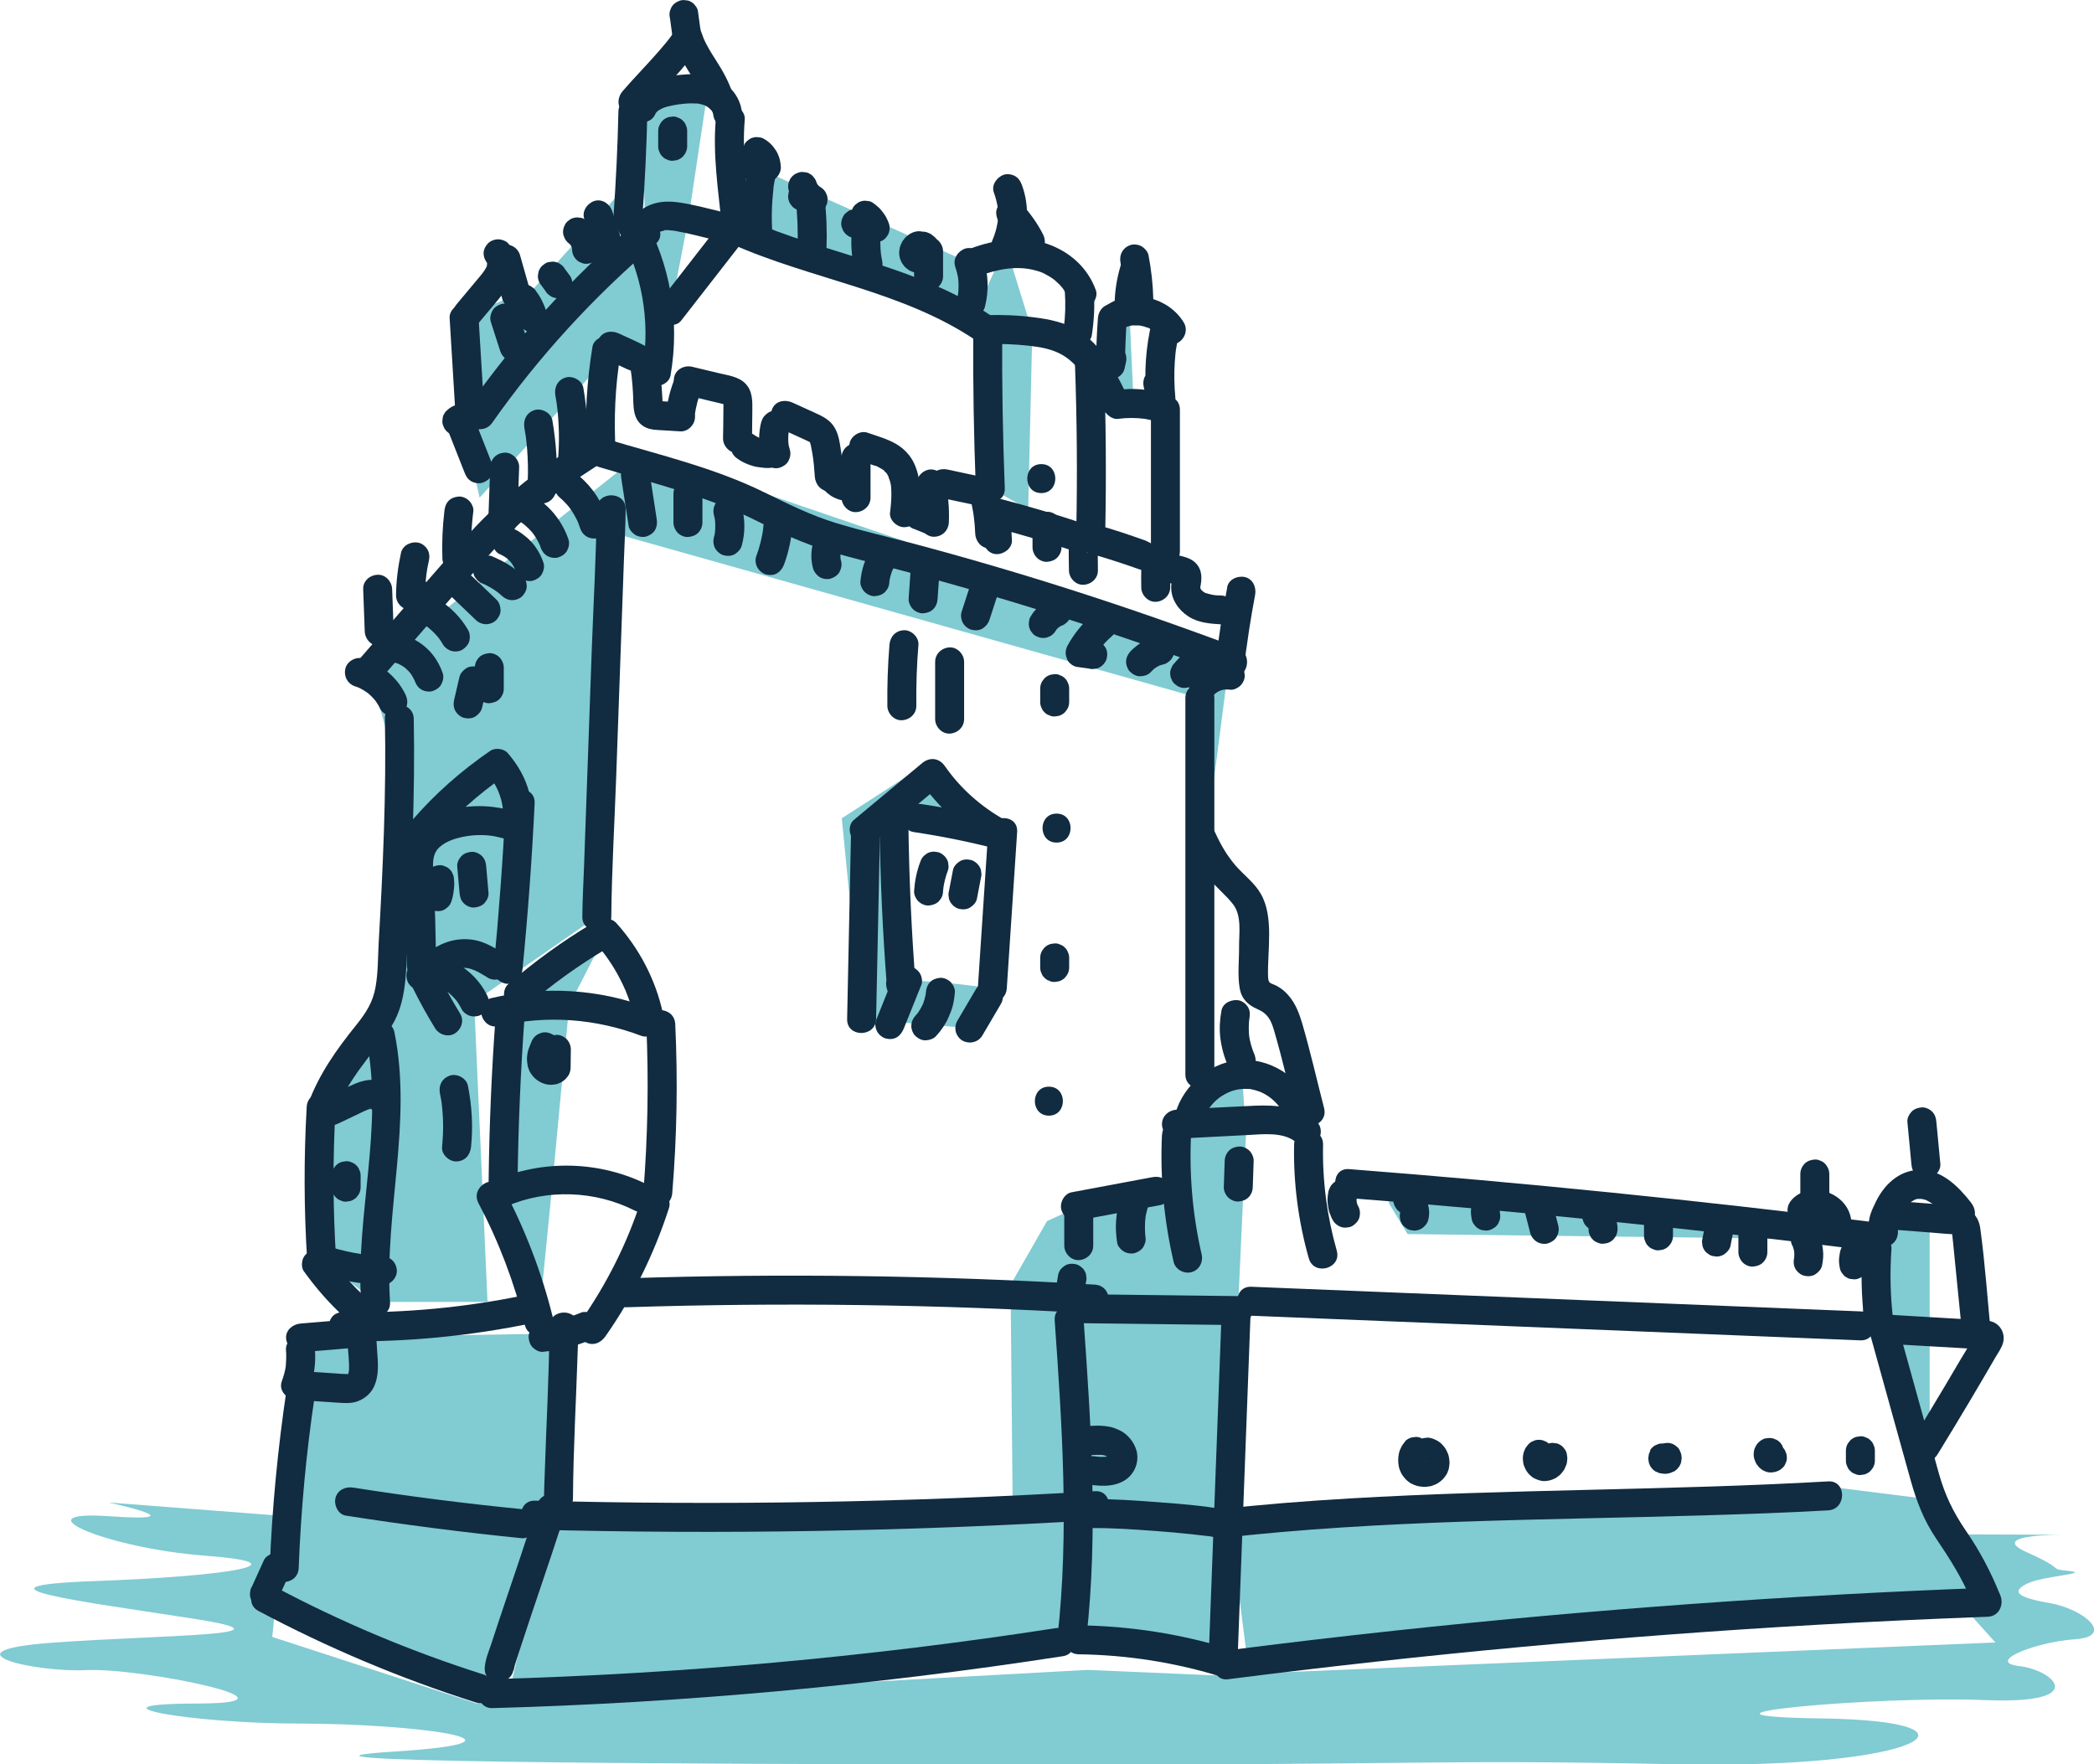 <?xml version="1.0" encoding="UTF-8"?>
<svg xmlns="http://www.w3.org/2000/svg" viewBox="0 0 187.96 158.37">
  <defs>
    <style>
      .cls-1 {
        fill: #81cbd3;
      }

      .cls-1, .cls-2 {
        stroke-width: 0px;
      }

      .cls-2 {
        fill: #112b40;
      }
    </style>
  </defs>
  <g id="Ebene_13" data-name="Ebene 13">
    <polygon class="cls-1" points="110.06 149.27 111.12 117.64 94.67 116.86 93.98 146.98 110.06 149.27"/>
    <polygon class="cls-1" points="51.09 119.68 49.58 135.67 44.22 152.02 23.73 143.07 26.54 124.33 26.98 120.08 51.09 119.68"/>
    <polygon class="cls-1" points="48.36 118.59 49.58 106.3 51.09 90.25 54.4 83.78 46.54 89.27 44.07 107.34 48.36 118.59"/>
    <polygon class="cls-1" points="33.71 116.86 43.76 116.86 42.56 89.92 53.57 82.28 55.99 41.93 33.16 60.13 36.85 73.43 34.91 89.27 28.95 98.21 28.85 113.05 33.71 116.86"/>
    <polygon class="cls-1" points="49.58 135.67 96.54 134.78 93.98 146.98 45.78 151.56 49.58 135.67"/>
    <polygon class="cls-1" points="111.84 148.04 178.41 143.82 172.51 134.49 161.73 133.14 110.23 135.51 111.84 148.04"/>
    <polygon class="cls-1" points="169.03 119.3 173.21 120.04 173.21 129.23 169.03 119.3"/>
    <path class="cls-1" d="M80.96,88.06c2.22-.19,8.11.66,8.11.66l-2.02,3.57-9.71-.82-1.78-18.02,7.63-4.92,6.32,6.18-8.84-.56.29,13.91Z"/>
    <polygon class="cls-1" points="58.94 33.34 57.92 20.97 46.14 31.13 46.34 26.49 41.91 28.25 42.03 35.15 42.03 40.13 43.05 44.67 55.04 31.48 58.94 33.34"/>
    <polygon class="cls-1" points="107.98 75.38 107.7 62.67 55.63 48.01 55.63 39.85 110.44 58.56 107.98 77.6 107.98 75.38"/>
    <polygon class="cls-1" points="92.66 29.76 90.28 22.07 87.34 28.56 88.89 43.81 92.29 45.71 92.66 29.76"/>
    <polygon class="cls-1" points="61.79 19.64 63.52 8.17 57.63 9.7 57.92 20.97 60.21 27.87 61.79 19.64"/>
    <polygon class="cls-1" points="111.84 101.86 111.12 117.64 95.95 118.3 96.83 108.3 104.64 107.12 106.89 99.86 111.41 95.16 111.84 101.86"/>
    <polygon class="cls-1" points="173.21 108.09 173.21 120.04 166.98 119.02 168.15 111 173.21 108.09"/>
    <path class="cls-1" d="M9.83,134.87l15.69,1.21-1.08,10.85,18.3,5.96,54.9-3,11.1.48,70.37-2.94-7.28-8.1,2.09-1.61,11.46.04s-7.2-.09-3.43,1.58,1.71,1.44,3.77,1.67-2.4.45-3.77,1.14-1.03,1.21,2.06,1.75,5.87,2.98,2.25,3.24-8.08,2.05-4.99,2.41,6.44,3.45-3.12,3.05-30.13,1.43-14.53,1.65c15.6.23,9.13,4.57-13.18,4.11s-21.58.07-57.43.03-71.79-.26-57.59-1.17c14.2-.91,1.48-2.51-8.45-2.51s-19.87-1.78-9.24-1.8c10.63-.02-5.14-3.23-9.94-3s-13.03-1.74-3.09-2.46c9.94-.73,22.63-.6,12.69-2.15s-21.26-2.93-8.91-3.38c12.34-.45,18.86-1.6,9.94-2.28s-16.8-4.11-8.57-3.54,0-1.21,0-1.21Z"/>
    <polygon class="cls-1" points="93.98 109.61 90.71 115.32 90.89 134.27 89.07 141.88 97.92 138.95 96.83 108.3 93.98 109.61"/>
    <polygon class="cls-1" points="101.77 36.44 101.35 27.36 96.93 34.17 101.77 36.44"/>
    <polygon class="cls-1" points="67.42 14.82 86.98 23.57 87.34 28.56 61.79 19.64 65.3 19.3 66.1 14.31 67.42 14.82"/>
    <polygon class="cls-1" points="55.63 17.32 45.78 28.25 46.14 31.13 55.63 22.38 55.63 17.32"/>
    <polygon class="cls-1" points="124.67 108 126.35 110.77 162.3 111.21 160.17 109.06 124.67 107.12 124.67 108"/>
  </g>
  <g id="Ebene_11" data-name="Ebene 11">
    <path class="cls-2" d="M23.2,144.6c6.24,3.32,12.77,6.07,19.5,8.21,1.6.51,2.28-2,.69-2.51-6.53-2.07-12.84-4.73-18.88-7.95-1.48-.79-2.79,1.46-1.31,2.25h0Z"/>
    <path class="cls-2" d="M44.22,153.32c17.15-.47,34.24-2.04,51.19-4.66,1.65-.26.95-2.76-.69-2.51-16.72,2.59-33.59,4.1-50.5,4.57-1.67.05-1.68,2.65,0,2.6h0Z"/>
    <path class="cls-2" d="M97.52,146.98c1.06-9.47.42-18.99-.25-28.46-.12-1.66-2.72-1.67-2.6,0,.67,9.47,1.31,18.99.25,28.46-.19,1.66,2.42,1.65,2.6,0h0Z"/>
    <path class="cls-2" d="M97.8,130.61c.43-.02.86-.04,1.29,0l-.35-.05c.24.03.47.09.69.18l-.31-.13c.13.06.26.13.38.22l-.26-.2c.13.1.24.21.33.33l-.2-.26c.08.11.15.23.21.36l-.13-.31c.04.1.07.21.08.31l-.05-.35c.01.1.01.19,0,.28l.05-.35c-.02.1-.04.2-.08.29l.13-.31c-.04.08-.08.16-.14.23l.2-.26c-.06.08-.13.14-.21.2l.26-.2c-.1.07-.2.13-.31.18l.31-.13c-.19.08-.38.12-.58.15l.35-.05c-.4.05-.81.04-1.21-.02l.35.05c-.06,0-.12-.02-.18-.03-.36-.06-.68-.06-1,.13-.27.16-.53.47-.6.78-.08.33-.06.71.13,1,.17.27.45.54.78.6,1.24.2,2.7.23,3.66-.72.61-.61.86-1.55.61-2.37-.23-.76-.81-1.46-1.53-1.79-.25-.11-.5-.22-.77-.28s-.53-.09-.8-.11c-.36-.03-.73,0-1.09.01s-.67.13-.92.38c-.23.23-.4.6-.38.92s.13.68.38.92.57.4.92.38h0Z"/>
    <path class="cls-2" d="M96.83,148.49c4.38.06,8.7.74,12.88,2.04,1.6.49,2.29-2.01.69-2.51-4.39-1.36-8.98-2.07-13.57-2.13-1.67-.02-1.67,2.58,0,2.6h0Z"/>
    <path class="cls-2" d="M109.64,118.24c-.37,9.94-.74,19.87-1.12,29.81-.06,1.67,2.54,1.67,2.6,0,.37-9.94.74-19.87,1.12-29.81.06-1.67-2.54-1.67-2.6,0h0Z"/>
    <path class="cls-2" d="M110.23,150.73c17.63-2.25,35.33-3.89,53.07-4.9,5.03-.29,10.07-.52,15.11-.71,1.67-.06,1.68-2.66,0-2.6-17.76.66-35.49,1.94-53.15,3.84-5.01.54-10.02,1.13-15.02,1.77-1.64.21-1.66,2.81,0,2.6h0Z"/>
    <path class="cls-2" d="M179.47,143.01c-.8-1.97-1.77-3.8-2.97-5.55s-1.92-3.27-2.47-5.22c-1.24-4.45-2.47-8.91-3.71-13.36-.45-1.61-2.96-.93-2.51.69,1.24,4.45,2.46,8.91,3.71,13.36.52,1.85,1.17,3.54,2.25,5.14,1.22,1.81,2.37,3.59,3.19,5.63.62,1.53,3.13.86,2.51-.69h0Z"/>
    <path class="cls-2" d="M112.32,118.1c18.22.74,36.44,1.48,54.66,2.21,1.67.07,1.67-2.53,0-2.6-18.22-.74-36.44-1.48-54.66-2.21-1.67-.07-1.67,2.53,0,2.6h0Z"/>
    <path class="cls-2" d="M169.03,120.6l4.66.27,2.28.13,1.14.07.62.04h.21c.31.04.28.02-.11-.06l-.47-.47.06.09-.18-.66v.17c.06-.22.12-.44.18-.66-.4.86-.94,1.67-1.42,2.48s-.94,1.6-1.41,2.39c-.96,1.62-1.94,3.23-2.92,4.84-.88,1.43,1.37,2.74,2.25,1.31,1-1.63,2-3.28,2.98-4.93.49-.82.98-1.65,1.46-2.48.24-.41.48-.83.72-1.24s.59-.89.72-1.37c.18-.65-.09-1.37-.66-1.73-.43-.27-.92-.27-1.41-.3l-2.9-.17-5.8-.34c-.7-.04-1.3.63-1.3,1.3,0,.74.6,1.26,1.3,1.3h0Z"/>
    <path class="cls-2" d="M178.73,119.98c-.32-3.24-.54-6.51-.98-9.74-.11-.83-.56-1.48-1.35-1.8-.7-.28-1.52-.27-2.26-.33-1.62-.13-3.25-.26-4.87-.38-.43-.03-.93.27-1.12.64-.42.84-.53,1.68-.33,2.59.15.69.95,1.09,1.6.91.71-.19,1.06-.91.91-1.6-.04-.2-.03-.4.07-.59l-1.12.64c1.41.11,2.83.22,4.24.33.58.05,1.33.12,1.81.14-.03,0,.11.1.06,0-.02-.05-.27-.2-.18-.22,0,0,.09.85.1.95.28,2.81.56,5.63.84,8.44.07.7.55,1.3,1.3,1.3.65,0,1.37-.6,1.3-1.3h0Z"/>
    <path class="cls-2" d="M119.28,106.79c-.07.25-.1.52-.12.78-.01.22.01.43.04.64s.06.42.13.62c.09.25.19.5.32.72.16.28.46.51.78.6.17.05.35.06.52.02.17,0,.33-.06.48-.15.28-.18.52-.45.6-.78s.05-.69-.13-1c-.05-.09-.09-.17-.13-.26l.13.31c-.08-.19-.13-.39-.16-.6l.05.35c-.03-.21-.03-.41,0-.62l-.05.35c.01-.1.03-.19.06-.29.09-.33.04-.71-.13-1-.08-.15-.19-.27-.33-.36-.13-.11-.27-.19-.44-.23-.33-.08-.71-.06-1,.13s-.51.44-.6.78h0Z"/>
    <path class="cls-2" d="M121.1,107.54c15.72,1.22,31.41,2.81,47.05,4.76,1.66.21,1.64-2.4,0-2.6-15.65-1.95-31.33-3.54-47.05-4.76-1.67-.13-1.66,2.47,0,2.6h0Z"/>
    <path class="cls-2" d="M125.7,108.84s.08.05.12.08l-.26-.2c.08.06.15.14.22.22l-.2-.26c.08.1.14.2.18.32l-.13-.31c.04.11.07.22.09.33l-.05-.35c.01.11.02.23,0,.34l.05-.35c0,.05-.02.11-.03.16-.05.17-.06.35-.02.52,0,.17.06.33.15.48.08.15.19.27.33.36.13.11.27.19.44.23l.35.05c.23,0,.45-.06.66-.18.28-.18.51-.44.6-.78.05-.18.07-.36.08-.55,0-.07,0-.15,0-.22-.01-.18-.04-.36-.08-.54-.02-.07-.04-.14-.07-.21-.06-.16-.13-.33-.22-.48s-.21-.29-.32-.43c-.16-.19-.37-.35-.58-.48-.15-.1-.31-.15-.48-.15-.17-.04-.35-.03-.52.02-.17.04-.32.12-.44.23-.14.09-.25.21-.33.36-.16.3-.24.67-.13,1s.3.6.6.78h0Z"/>
    <path class="cls-2" d="M132.53,107.05c-.13.2-.22.42-.31.64-.05.12-.09.25-.11.38-.04.23-.08.47-.08.71,0,.07,0,.14.01.21.02.17.04.35.08.52.04.17.12.32.23.44.09.14.21.25.36.33.15.1.31.15.48.15.17.04.35.03.52-.02.31-.1.62-.3.78-.6l.13-.31c.06-.23.06-.46,0-.69-.01-.06-.02-.11-.03-.17l.05.35c-.02-.17-.02-.34,0-.51l-.05.35c.02-.16.07-.32.13-.47l-.13.31c.05-.11.1-.22.17-.32.1-.15.15-.31.15-.48.04-.17.03-.35-.02-.52-.04-.17-.12-.32-.23-.44-.09-.14-.21-.25-.36-.33-.3-.16-.67-.24-1-.13l-.31.13c-.2.12-.35.27-.47.47h0Z"/>
    <path class="cls-2" d="M136.83,108.63l.53,2.06c.08.31.32.61.6.78s.69.23,1,.13.62-.3.78-.6.22-.65.13-1l-.53-2.06c-.08-.31-.32-.61-.6-.78s-.69-.23-1-.13-.62.3-.78.6-.22.65-.13,1h0Z"/>
    <path class="cls-2" d="M142.65,110.3s.07.04.1.07l-.26-.2c.08.06.15.14.22.22l-.2-.26c.07.09.12.18.17.28l-.13-.31c.04.11.08.22.09.33l-.05-.35c.01.09.01.17,0,.26,0,.18.03.35.11.5.05.16.14.3.27.42.12.13.26.22.42.27.15.08.32.12.5.11l.35-.05c.22-.06.41-.17.57-.33l.2-.26c.12-.2.18-.42.18-.66,0-.06,0-.12,0-.18,0-.08-.02-.17-.03-.25s-.02-.17-.04-.26c-.04-.22-.14-.43-.24-.63s-.25-.38-.39-.54c-.04-.04-.08-.08-.12-.12-.13-.11-.26-.22-.4-.31-.15-.1-.31-.15-.48-.15-.17-.04-.35-.03-.52.02-.17.04-.32.12-.44.23-.14.09-.25.21-.33.36l-.13.31c-.06.23-.06.46,0,.69l.13.31c.12.2.27.35.47.47h0Z"/>
    <path class="cls-2" d="M147.57,109.76v1.17c0,.18.03.35.11.5.05.16.14.3.27.42.12.13.26.22.42.27.15.08.32.12.5.11l.35-.05c.22-.06.41-.17.57-.33l.2-.26c.12-.2.18-.42.18-.66v-1.17c0-.18-.03-.35-.11-.5-.05-.16-.14-.3-.27-.42-.12-.13-.26-.22-.42-.27-.15-.08-.32-.12-.5-.11l-.35.05c-.22.06-.41.17-.57.33l-.2.26c-.12.2-.18.42-.18.66h0Z"/>
    <path class="cls-2" d="M153.11,109.69l-.29,1.46c-.05.17-.06.35-.02.52,0,.17.06.33.15.48.08.15.19.27.33.36.13.11.27.19.44.23l.35.05c.23,0,.45-.06.66-.18.27-.18.53-.45.6-.78l.29-1.46c.05-.17.06-.35.02-.52,0-.17-.06-.33-.15-.48-.08-.15-.19-.27-.33-.36-.13-.11-.27-.19-.44-.23l-.35-.05c-.23,0-.45.06-.66.18-.27.18-.53.45-.6.78h0Z"/>
    <path class="cls-2" d="M156.04,110.34v2.05c0,.33.15.68.38.92s.6.4.92.38.68-.13.92-.38.38-.57.38-.92v-2.05c0-.33-.15-.68-.38-.92s-.6-.4-.92-.38-.68.13-.92.38-.38.57-.38.92h0Z"/>
    <path class="cls-2" d="M160.92,111.86s.04.09.06.13l-.13-.31c.11.27.19.55.23.84l-.05-.35c.04.29.04.58,0,.87l.05-.35c0,.07-.02.14-.04.22-.07.35-.05.69.13,1,.16.27.47.53.78.6.33.08.71.06,1-.13.27-.18.53-.45.6-.78.09-.47.14-.94.08-1.41-.04-.28-.07-.57-.15-.84s-.2-.54-.32-.8c-.08-.15-.19-.27-.33-.36-.13-.11-.27-.19-.44-.23-.31-.09-.73-.05-1,.13s-.52.45-.6.78l-.05.35c0,.23.06.45.18.66h0Z"/>
    <path class="cls-2" d="M165.57,111.43c-.13.2-.22.42-.31.64-.05.12-.09.25-.11.38-.04.23-.08.47-.08.71,0,.07,0,.14.01.21.02.17.04.35.08.52.04.17.12.32.23.44.09.14.21.25.36.33.15.1.31.15.48.15.17.04.35.03.52-.02.31-.1.62-.3.78-.6l.13-.31c.06-.23.06-.46,0-.69-.01-.06-.02-.11-.03-.17l.05.35c-.02-.17-.02-.34,0-.51l-.05.35c.02-.16.07-.32.13-.47l-.13.31c.05-.11.1-.22.17-.32.1-.15.15-.31.15-.48.04-.17.03-.35-.02-.52-.04-.17-.12-.32-.23-.44-.09-.14-.21-.25-.36-.33-.3-.16-.67-.24-1-.13l-.31.13c-.2.12-.35.27-.47.47h0Z"/>
    <path class="cls-2" d="M170.6,109.24s.03-.09.05-.13c.03-.09.02-.06-.04.09,0,0,.07-.16.08-.18.08-.16.16-.32.26-.47.04-.07.09-.13.13-.2.13-.2-.1.11,0,0,.12-.13.23-.26.36-.38.01-.01.15-.11.14-.12-.13.1-.15.12-.08.06.04-.03.08-.05.12-.08.07-.04.13-.08.2-.11.2-.1.04-.08-.02,0,.03-.04.4-.14.45-.12-.18.02-.21.03-.11.02.05,0,.1,0,.15,0,.08,0,.16,0,.24,0,.16,0-.3-.08-.02,0,.08.02.15.04.23.06.06.02.18.03.22.08-.15-.07-.18-.08-.09-.04.03.01.06.03.09.04.16.08.31.17.46.27.03.02.25.19.11.07s.1.08.1.09c.54.47,1,1.02,1.44,1.58s1.4.47,1.84,0c.52-.57.45-1.26,0-1.84-1.13-1.44-2.6-2.92-4.56-2.92-2.1,0-3.6,1.7-4.26,3.55-.23.64.26,1.45.91,1.6.73.17,1.35-.22,1.6-.91h0Z"/>
    <path class="cls-2" d="M174.17,104.49l-.36-3.79c-.03-.35-.12-.66-.38-.92-.23-.23-.6-.4-.92-.38s-.68.13-.92.38c-.22.24-.41.58-.38.92l.36,3.79c.03.35.12.66.38.92.23.23.6.4.92.38s.68-.13.92-.38c.22-.24.41-.58.38-.92h0Z"/>
    <path class="cls-2" d="M162.65,109.51c.06-.07.13-.13.2-.18l-.26.2c.1-.07.2-.13.31-.18l-.31.13c.13-.05.27-.09.41-.11l-.35.05c.18-.02.35-.02.53,0l-.35-.05c.19.03.38.08.55.15l-.31-.13c.18.08.34.17.5.29l-.26-.2c.12.1.23.2.33.33l-.2-.26c.08.1.15.22.2.34l-.13-.31c.05.12.09.25.11.38l-.05-.35c0,.06.01.11.01.17,0,.34.14.68.38.92.23.23.6.4.92.38.69-.03,1.32-.57,1.3-1.3-.04-2.01-2.15-3.31-4.01-2.88-.5.12-1,.41-1.34.79-.23.26-.38.57-.38.92,0,.32.14.7.38.92s.57.4.92.38.69-.12.92-.38h0Z"/>
    <path class="cls-2" d="M164.2,107.13v-1.75c0-.33-.15-.68-.38-.92-.12-.13-.26-.22-.42-.27-.15-.08-.32-.12-.5-.11-.34.02-.68.13-.92.38s-.38.57-.38.92v1.75c0,.33.15.68.38.92.12.13.26.22.42.27.15.08.32.12.5.11.34-.02.68-.13.92-.38s.38-.57.38-.92h0Z"/>
    <path class="cls-2" d="M105.6,102.21c2.14-.11,4.27-.22,6.41-.33,1.36-.07,3.2-.3,4.33.65.54.45,1.31.53,1.84,0,.46-.46.54-1.39,0-1.84-1.59-1.34-3.58-1.53-5.59-1.44-2.33.1-4.66.24-6.99.36-.7.04-1.3.57-1.3,1.3,0,.68.6,1.34,1.3,1.3h0Z"/>
    <path class="cls-2" d="M108.14,100.2c.25-.67.88-1.42,1.54-1.83.81-.51,1.54-.69,2.48-.62h.14c-.09,0-.09,0,0,.02.11.02.23.05.34.08.2.05.51.17.54.18.44.2.81.45,1.07.69.42.38.59.6.85,1.04.22.39.34.71.44,1.26.13.69.96,1.08,1.6.91.72-.2,1.04-.91.91-1.6-.54-2.81-3.07-4.95-5.89-5.18s-5.55,1.73-6.52,4.36c-.24.66.27,1.42.91,1.6.73.2,1.35-.25,1.6-.91h0Z"/>
    <path class="cls-2" d="M112.54,94.5c-.03-.07-.06-.13-.09-.2l.13.31c-.23-.56-.39-1.14-.48-1.74l.05.35c-.08-.62-.08-1.25,0-1.88l-.05.35c.01-.1.03-.19.05-.29.06-.35.06-.68-.13-1-.16-.27-.47-.53-.78-.6-.63-.14-1.47.19-1.6.91-.15.82-.2,1.64-.1,2.47.12.93.36,1.77.75,2.63.13.28.49.52.78.6.31.09.73.05,1-.13s.52-.45.6-.78c.08-.36.02-.67-.13-1h0Z"/>
    <path class="cls-2" d="M109.93,104.21l-.08,2.34c-.01.33.15.69.38.92s.6.4.92.38.68-.13.92-.38.37-.56.38-.92l.08-2.34c.01-.33-.15-.69-.38-.92s-.6-.4-.92-.38-.68.13-.92.38-.37.56-.38.92h0Z"/>
    <path class="cls-2" d="M116.16,102.74c-.07,3.44.38,6.9,1.32,10.21.46,1.61,2.97.92,2.51-.69-.88-3.1-1.3-6.29-1.23-9.52.03-1.67-2.57-1.67-2.6,0h0Z"/>
    <path class="cls-2" d="M104.3,101.86c-.18,3.83.18,7.68,1.05,11.42.16.68.94,1.09,1.6.91.7-.19,1.07-.91.91-1.6-.81-3.52-1.12-7.12-.95-10.73.03-.7-.62-1.3-1.3-1.3-.73,0-1.27.6-1.3,1.3h0Z"/>
    <path class="cls-2" d="M167.18,112.1c-.15,2.15-.1,4.3.16,6.44.08.67.54,1.33,1.3,1.3.64-.03,1.39-.58,1.3-1.3-.26-2.14-.31-4.29-.16-6.44.05-.68-.63-1.33-1.3-1.3-.75.03-1.25.57-1.3,1.3h0Z"/>
    <path class="cls-2" d="M103.46,105.66c-2.42.45-4.85.9-7.27,1.36-.67.12-1.11.97-.91,1.6.23.72.88,1.04,1.6.91l7.27-1.36c.67-.12,1.11-.97.91-1.6-.23-.72-.88-1.04-1.6-.91h0Z"/>
    <path class="cls-2" d="M95.53,108.3v3.51c0,.68.6,1.33,1.3,1.3s1.3-.57,1.3-1.3v-3.51c0-.68-.6-1.33-1.3-1.3s-1.3.57-1.3,1.3h0Z"/>
    <path class="cls-2" d="M100.52,107.65c-.19.63-.29,1.29-.34,1.94s0,1.31.1,1.97c.04.3.35.63.6.78.28.16.69.23,1,.13s.62-.3.78-.6l.13-.31c.06-.23.06-.46,0-.69v-.06c0,.12.02.23.04.35-.08-.66-.08-1.32,0-1.98l-.05.35c.05-.4.14-.79.25-1.18.19-.65-.23-1.45-.91-1.6s-1.39.21-1.6.91h0Z"/>
    <path class="cls-2" d="M94.99,114.38l-.29,1.75c-.05.17-.06.35-.02.52,0,.17.06.33.15.48.08.15.19.27.33.36.13.11.27.19.44.23.33.08.71.06,1-.13l.26-.2c.16-.16.27-.35.33-.57l.29-1.75c.05-.17.06-.35.02-.52,0-.17-.06-.33-.15-.48-.08-.15-.19-.27-.33-.36-.13-.11-.27-.19-.44-.23-.33-.08-.71-.06-1,.13l-.26.2c-.16.16-.27.35-.33.57h0Z"/>
    <path class="cls-2" d="M48.02,137.3c16.76.44,33.54.16,50.27-.85,1.66-.1,1.67-2.7,0-2.6-16.74,1.01-33.51,1.29-50.27.85-1.67-.04-1.67,2.56,0,2.6h0Z"/>
    <path class="cls-2" d="M46.84,135.46c-5.06-.5-10.1-1.14-15.12-1.93-.69-.11-1.4.18-1.6.91-.17.62.21,1.49.91,1.6,5.25.82,10.52,1.5,15.81,2.03.7.07,1.3-.65,1.3-1.3,0-.76-.6-1.23-1.3-1.3h0Z"/>
    <path class="cls-2" d="M30.77,120.39c5.72.09,11.44-.47,17.04-1.63,1.64-.34.94-2.85-.69-2.51-5.38,1.12-10.85,1.62-16.35,1.54-1.67-.03-1.67,2.57,0,2.6h0Z"/>
    <path class="cls-2" d="M42.95,108c1.83,3.46,3.22,7.13,4.16,10.93.4,1.62,2.91.94,2.51-.69-.99-4.01-2.49-7.9-4.42-11.55-.78-1.48-3.03-.17-2.25,1.31h0Z"/>
    <path class="cls-2" d="M54.31,120c2.49-3.54,4.41-7.45,5.74-11.57.22-.67-.25-1.42-.91-1.6-.7-.19-1.38.24-1.6.91-1.26,3.91-3.12,7.59-5.48,10.94-.4.57-.1,1.45.47,1.78.65.38,1.37.11,1.78-.47h0Z"/>
    <path class="cls-2" d="M45.47,108.28c3.62-1.58,7.97-1.41,11.48.37,1.49.75,2.81-1.49,1.31-2.25-4.42-2.24-9.57-2.35-14.1-.37-.64.28-.79,1.22-.47,1.78.39.66,1.13.75,1.78.47h0Z"/>
    <path class="cls-2" d="M44.48,91.33c-.36,4.87-.56,9.75-.62,14.63-.02,1.67,2.58,1.67,2.6,0,.06-4.88.27-9.76.62-14.63.12-1.67-2.48-1.66-2.6,0h0Z"/>
    <path class="cls-2" d="M60.34,107.12c.42-5.06.51-10.13.27-15.2-.08-1.67-2.68-1.68-2.6,0,.23,5.07.14,10.14-.27,15.2-.14,1.67,2.46,1.66,2.6,0h0Z"/>
    <path class="cls-2" d="M44.8,92.1c4.26-1.01,8.69-.67,12.77.88.66.25,1.43-.28,1.6-.91.2-.73-.25-1.35-.91-1.6-4.51-1.71-9.47-1.99-14.15-.88-1.63.39-.94,2.89.69,2.51h0Z"/>
    <path class="cls-2" d="M126.14,129.37c-.12.16-.26.31-.35.5s-.18.38-.22.58c-.09.43-.09.81,0,1.24.01.05.02.09.04.14.05.15.11.29.18.43.02.04.05.08.07.12.09.13.18.25.29.37.03.04.07.07.1.1.11.1.23.2.36.28.04.02.08.04.12.06.14.06.27.13.42.17.19.06.4.08.6.1s.41-.02.6-.05c.09-.01.18-.04.26-.07.18-.07.37-.14.53-.26.12-.09.24-.17.35-.28s.19-.23.28-.35c.12-.15.19-.35.25-.53.01-.04.03-.08.03-.12.03-.15.05-.31.06-.46.01-.19-.03-.4-.06-.59-.04-.2-.13-.39-.22-.57-.02-.04-.04-.09-.07-.13-.08-.13-.18-.25-.28-.36-.03-.04-.07-.07-.1-.1-.11-.1-.23-.2-.36-.27s-.28-.13-.42-.19c-.05-.02-.1-.03-.15-.04-.17-.05-.35-.06-.52-.02-.17,0-.33.06-.48.15-.15.08-.27.19-.36.33-.11.13-.19.27-.23.44-.08.33-.06.71.13,1l.2.26c.16.16.35.27.57.33.06,0,.11.03.17.05l-.31-.13c.06.03.12.06.18.11l-.26-.2c.06.05.11.1.16.16l-.2-.26c.05.07.09.14.13.22l-.13-.31c.03.09.06.17.07.26l-.05-.35c.01.08.01.17,0,.25l.05-.35c-.01.07-.03.14-.05.2l.13-.31c-.03.07-.07.13-.11.19l.2-.26c-.05.06-.1.11-.16.16l.26-.2c-.07.05-.13.09-.21.12l.31-.13c-.09.04-.18.06-.27.08l.35-.05c-.1.01-.2.01-.31,0l.35.05c-.1-.01-.19-.04-.28-.07l.31.13c-.08-.03-.16-.08-.23-.13l.26.2c-.06-.05-.12-.11-.17-.17l.2.26c-.05-.07-.1-.15-.13-.23l.13.31c-.04-.1-.07-.21-.09-.32l.05.35c-.01-.11-.01-.22,0-.34l-.05.35c.02-.11.04-.22.09-.32l-.13.31c.04-.09.09-.17.14-.25l-.2.26v-.02c.14-.12.23-.26.28-.42.08-.15.12-.32.11-.5,0-.18-.03-.35-.11-.5-.05-.16-.14-.3-.27-.42-.25-.23-.57-.4-.92-.38l-.35.05c-.22.06-.41.17-.57.33h0Z"/>
    <path class="cls-2" d="M136.98,129.9c-.08.12-.14.29-.19.41-.02.04-.03.08-.04.13-.03.15-.06.31-.06.46s.03.31.05.46c0,.04.02.09.03.13.05.14.11.29.18.42.02.04.04.08.07.12.09.12.17.25.28.35.13.13.29.26.47.34.3.13.57.24.91.22.36-.02.59-.09.92-.25.05-.02.09-.05.13-.08.12-.09.26-.18.37-.3.09-.1.17-.21.25-.32.02-.02.03-.05.05-.07s.03-.05.04-.08c.06-.12.11-.25.16-.37.06-.16.07-.35.08-.5.02-.17-.03-.35-.05-.51-.04-.17-.12-.32-.23-.44-.09-.14-.21-.25-.36-.33-.15-.1-.31-.15-.48-.15-.17-.04-.35-.03-.52.02l-.31.13c-.2.12-.35.27-.47.47l-.13.31c-.06.23-.06.46,0,.69,0,.01,0,.02,0,.03l-.05-.35c0,.05,0,.1,0,.15l.05-.35c0,.06-.02.11-.04.16l.13-.31c-.03.06-.06.12-.1.18l.2-.26c-.04.05-.09.1-.15.14l.26-.2c-.05.04-.1.07-.16.09l.31-.13c-.06.02-.12.04-.18.05l.35-.05c-.05,0-.1,0-.15,0l.35.05c-.05,0-.1-.02-.15-.04l.31.13s-.1-.05-.14-.08l.26.2s-.09-.08-.12-.13l.2.26c-.04-.06-.08-.12-.11-.18l.13.31c-.03-.07-.05-.13-.06-.2l.05.35c0-.06,0-.13,0-.19l-.05.35c0-.06.02-.11.05-.17l-.13.31s.04-.07.06-.1c.1-.15.15-.31.15-.48.04-.17.03-.35-.02-.52-.04-.17-.12-.32-.23-.44-.09-.14-.21-.25-.36-.33l-.31-.13c-.23-.06-.46-.06-.69,0l-.31.13c-.2.12-.35.27-.47.47h0Z"/>
    <path class="cls-2" d="M148.14,130.2c-.05.11-.1.22-.14.33,0,0,0,.02,0,.02,0,0,0,0,0,0,0,0,0,0,0,0,0,.04-.04.31-.05.35,0,0,0,.01,0,.02,0,0,0,0,0,0,0,0,0,0,0,0,0,.02.04.33.05.35,0,0,0,.01,0,.02,0,0,0,0,0,0,0,.02.12.29.13.31,0,0,0,0,0,0,0,0,0,0,0,.01.01.02.19.25.2.26,0,0,0,0,0,0,0,0,0,0,0,0,0,0,0,0,.01.01.09.07.18.16.29.22,0,0,.01,0,.02,0,.03.01.28.12.31.13,0,0,0,0,0,0,0,0,0,0,.01,0,.01,0,.03,0,.04.01,0,0,.01,0,.02,0,.11.02.24.03.35.05,0,0,0,0,.01,0,.02,0,.03,0,.05,0,.15,0,.29-.02.43-.06.01,0,.03,0,.04-.01,0,0,0,0,0,0,0,0,0,0,0,0,.04-.02.27-.11.31-.13,0,0,.01,0,.02,0,0,0,.01,0,.02,0,0,0,0,0,0,0,0,0,0,0,0,0,.04-.03.22-.17.27-.21,0,0,.02-.02.03-.03,0,0,.2-.26.2-.26,0,0,0,0,0,0,0,0,0,0,0,0,.06-.1.1-.22.14-.33,0,0,0-.01,0-.02,0,0,0,0,0,0,0-.02.04-.32.05-.35,0,0,0,0,0-.01,0-.06-.02-.19-.02-.19,0-.02-.01-.14-.03-.19,0,0,0,0,0-.01,0,0,0,0,0,0-.03-.07-.1-.25-.13-.31,0,0,0-.02-.01-.03-.08-.15-.19-.27-.33-.36-.13-.11-.27-.19-.44-.23-.17-.05-.35-.06-.52-.02-.17,0-.33.06-.48.15l-.26.2c-.16.16-.27.35-.33.57l-.05.35c0,.23.06.45.18.66,0,0,.01.02.02.03l-.13-.31s0,.03.01.04l-.05-.35s0,.02,0,.03l.05-.35s0,.02,0,.03l.13-.31s0,.02-.02.03l.2-.26s-.02.02-.03.03l.26-.2s-.03.02-.05.03l.31-.13s-.06.02-.1.03l.35-.05s-.08,0-.12,0l.35.05s-.06-.01-.08-.02l.31.13s-.03-.01-.04-.02l.26.2s-.02-.02-.03-.03l.2.26s-.01-.02-.01-.02l.13.31s0-.02,0-.03l.05.35s0-.02,0-.03l-.05.35s0-.03.01-.05l-.13.31s0,0,0-.01c.1-.15.15-.31.15-.48.04-.17.03-.35-.02-.52-.04-.17-.12-.32-.23-.44-.09-.14-.21-.25-.36-.33l-.31-.13c-.23-.06-.46-.06-.69,0l-.31.13c-.2.12-.35.27-.47.47h0Z"/>
    <path class="cls-2" d="M158.5,129.09c-.28.1-.43.17-.65.38-.2.19-.28.39-.38.63,0,.01,0,.02-.01.04-.02.13-.05.26-.05.39,0,.14.02.29.06.43,0,.01,0,.03.01.04.04.11.09.22.14.33,0,0,0,.02.01.02,0,.01.02.03.02.04.07.1.15.2.23.3,0,.01.02.02.03.03.09.09.19.16.29.23.01,0,.02.01.03.02.11.06.23.11.35.15s.26.05.39.05c0,0,.01,0,.02,0,0,0,0,0,.01,0l.35-.05s0,0,0,0c.12-.03.24-.09.35-.14s.21-.15.31-.23c.13-.12.22-.26.27-.42.08-.15.12-.32.11-.5,0-.18-.03-.35-.11-.5-.05-.16-.14-.3-.27-.42l-.26-.2c-.2-.12-.42-.18-.66-.18l-.35.05c-.22.06-.41.17-.57.33,0,0,0,0,0,0l.26-.2s-.03.02-.04.03l.31-.13s-.03,0-.04.01l.35-.05s-.03,0-.04,0l.35.05s-.03,0-.05-.01l.31.13s-.04-.02-.06-.03l.26.2s-.05-.04-.06-.06l.2.26s-.04-.06-.05-.09l.13.31s-.02-.06-.03-.1l.05.35s0-.05,0-.07l-.05.35s0-.03.01-.05l-.13.31s.01-.03.02-.04l-.2.26s.02-.02.03-.03l-.26.2s.03-.02.04-.02l-.31.13s.01,0,.02,0c.17-.04.32-.12.44-.23.14-.09.25-.21.33-.36.1-.15.15-.31.15-.48.04-.17.03-.35-.02-.52l-.13-.31c-.12-.2-.27-.35-.47-.47l-.31-.13c-.23-.06-.46-.06-.69,0h0Z"/>
    <path class="cls-2" d="M165.69,130.22v.88c0,.18.03.35.11.5.05.16.14.3.27.42.12.13.26.22.42.27.15.08.32.12.5.11l.35-.05c.22-.06.41-.17.57-.33l.2-.26c.12-.2.18-.42.18-.66v-.88c0-.18-.03-.35-.11-.5-.05-.16-.14-.3-.27-.42-.12-.13-.26-.22-.42-.27-.15-.08-.32-.12-.5-.11l-.35.05c-.22.06-.41.17-.57.33l-.2.26c-.12.2-.18.42-.18.66h0Z"/>
    <path class="cls-2" d="M26.98,121.38l3.17-.26c.51-.04,1.03-.1,1.54-.13.06,0,.13,0,.19,0,.14-.01-.1,0-.12-.01-.16-.05-.46-.33-.55-.46-.08-.12-.03-.07-.01,0,0,0-.02-.28-.02-.13,0,.05,0,.11.01.16.01.16.02.32.04.48.04.47.08.93.1,1.4,0,.18,0,.36,0,.54,0,.04-.02.09-.01.12,0,0,.05-.28.02-.14-.03.1-.05.21-.07.31,0,.02-.04.1-.04.11,0-.02.13-.24.06-.13-.02.03-.04.07-.05.1-.06.14-.09-.02.08-.08-.03.01-.04.07-.08.08-.14.05.16-.08.12-.08-.02,0-.07.06-.1.06-.15.04.23-.05.05-.02,0,0-.14.03-.14.04,0-.04.27-.01.05-.01-.1,0-.2,0-.3,0-.26,0-.52-.03-.78-.05-1.2-.08-2.4-.16-3.6-.24l1.25,1.65c.4-1.12.57-2.33.48-3.52-.05-.68-.56-1.33-1.3-1.3-.66.03-1.35.57-1.3,1.3.02.26.03.52.02.78,0,.13-.01.26-.02.39,0,.06-.04.47,0,.15-.05.51-.21,1.03-.38,1.51-.3.85.48,1.59,1.25,1.65,1.24.08,2.48.16,3.72.25.62.04,1.27.1,1.87-.13s1.14-.67,1.43-1.28c.49-1.05.37-2.16.29-3.27-.05-.67-.02-1.41-.4-1.99-.51-.8-1.38-.85-2.23-.78l-4.24.35c-.68.06-1.33.56-1.3,1.3.03.66.57,1.36,1.3,1.3h0Z"/>
    <path class="cls-2" d="M25.74,124.62c-.8,5.35-1.32,10.73-1.53,16.13-.07,1.67,2.53,1.67,2.6,0,.2-5.17.67-10.32,1.44-15.44.1-.69-.17-1.4-.91-1.6-.61-.17-1.49.21-1.6.91h0Z"/>
    <path class="cls-2" d="M23.69,140.04l-1.08,2.38c-.1.15-.15.31-.15.48-.04.17-.03.35.02.52.08.3.32.63.6.78.3.16.67.24,1,.13.3-.1.64-.3.78-.6l1.08-2.38c.1-.15.15-.31.15-.48.04-.17.03-.35-.02-.52-.08-.3-.32-.63-.6-.78-.3-.16-.67-.24-1-.13-.3.1-.64.3-.78.6h0Z"/>
    <path class="cls-2" d="M47.45,90.19c.56-.48,1.13-.96,1.71-1.42.33-.26.36-.28.7-.54.3-.23.61-.46.92-.68,1.2-.86,2.44-1.67,3.72-2.43.58-.35.85-1.19.47-1.78s-1.15-.84-1.78-.47c-2.68,1.6-5.21,3.43-7.57,5.47-.52.45-.49,1.39,0,1.84.55.51,1.29.48,1.84,0h0Z"/>
    <path class="cls-2" d="M53.48,84.7c.23.25.44.51.65.77.05.06.11.14.03.04.06.08.13.17.19.25.1.14.2.27.29.41.39.57.75,1.17,1.06,1.79.15.3.3.6.43.91-.06-.13-.01-.04.02.04s.06.16.09.23c.06.16.12.31.18.47.24.67.43,1.36.58,2.06s.96,1.12,1.6.91c.7-.23,1.06-.89.91-1.6-.65-3.03-2.12-5.83-4.19-8.13-.46-.51-1.38-.5-1.84,0-.5.54-.49,1.3,0,1.84h0Z"/>
    <path class="cls-2" d="M54.87,82.28c.04-4.18.29-8.37.44-12.55.23-6.45.46-12.9.69-19.36.05-1.55.15-3.11.16-4.66.02-1.67-2.58-1.67-2.6,0-.04,4.18-.29,8.37-.44,12.55-.23,6.45-.46,12.9-.69,19.36-.05,1.55-.15,3.11-.16,4.66-.02,1.67,2.58,1.67,2.6,0h0Z"/>
    <path class="cls-2" d="M51.43,134.49c.03-4.45.29-8.92.43-13.37.02-.68.06-1.37.06-2.05,0-1.67-2.59-1.68-2.6,0-.03,4.45-.29,8.92-.43,13.37-.02.68-.06,1.37-.06,2.05,0,1.67,2.59,1.68,2.6,0h0Z"/>
    <path class="cls-2" d="M46.11,149.71c-.03.62.03.03.09-.2.11-.37.23-.74.35-1.11.37-1.13.75-2.26,1.12-3.39.83-2.49,1.69-4.97,2.5-7.47.23-.69.56-1.45.6-2.19.09-1.67-2.51-1.67-2.6,0,.03-.62-.03-.03-.09.2-.11.37-.23.74-.35,1.11-.37,1.13-.75,2.26-1.12,3.39-.83,2.49-1.69,4.97-2.5,7.47-.23.69-.56,1.45-.6,2.19-.09,1.67,2.51,1.67,2.6,0h0Z"/>
    <path class="cls-2" d="M48.74,121.34c1.41-.15,2.79-.46,4.11-1.01.33-.14.59-.28.78-.6.16-.28.23-.69.13-1s-.3-.62-.6-.78-.69-.26-1-.13c-1.09.46-2.24.77-3.41.93l.35-.05c-.12.01-.23.03-.35.04-.35.04-.66.12-.92.38-.23.23-.4.6-.38.92s.13.68.38.92c.24.22.58.42.92.38h0Z"/>
    <path class="cls-2" d="M47.79,93.31c-.12.28-.24.56-.34.84s-.14.6-.15.89c0,.19.03.39.06.58.01.09.03.18.07.27.05.14.12.32.21.45s.2.28.32.4c.41.39.97.65,1.54.63.14,0,.27-.03.41-.05.03,0,.06,0,.09-.02.08-.02.15-.06.22-.09.08-.03.16-.06.23-.11.11-.07.22-.16.31-.24.02-.02.04-.04.06-.07.06-.08.17-.19.22-.28.11-.2.17-.43.18-.66,0-.06,0-.13,0-.19,0-.49.01-.98.02-1.47,0-.33-.15-.69-.38-.92s-.6-.4-.92-.38-.68.13-.92.38-.38.57-.38.92c0,.55-.02,1.1-.02,1.66l.18-.66v.02c.05-.09.12-.18.19-.26-.03.03-.06.06-.09.09l.26-.2s-.07.04-.1.06l.31-.13s-.1.03-.15.04l.35-.05c-.06,0-.12,0-.18,0l.35.05c-.07-.01-.14-.03-.21-.06l.31.13c-.08-.03-.15-.07-.21-.12l.26.2c-.06-.05-.12-.11-.17-.17l.2.26c-.04-.05-.07-.11-.1-.17l.13.31c-.03-.09-.05-.18-.07-.27l.05.35c-.01-.12-.01-.24,0-.36l-.05.35c.04-.31.15-.6.27-.89l-.13.31s.02-.04.03-.06c.1-.15.15-.31.15-.48.04-.17.03-.35-.02-.52-.08-.3-.32-.63-.6-.78-.3-.16-.67-.24-1-.13l-.31.13c-.2.12-.35.27-.47.47h0Z"/>
    <path class="cls-2" d="M76.39,74.67l-.35,16.8c-.04,1.67,2.56,1.67,2.6,0l.35-16.8c.04-1.67-2.56-1.67-2.6,0h0Z"/>
    <path class="cls-2" d="M80.2,87.69l-1.58,3.93c-.12.29-.02.74.13,1s.47.53.78.6c.33.08.71.06,1-.13s.46-.45.6-.78l1.58-3.93c.12-.29.02-.74-.13-1s-.47-.53-.78-.6c-.33-.08-.71-.06-1,.13s-.46.45-.6.78h0Z"/>
    <path class="cls-2" d="M83.11,89.07c0,.1-.02.2-.03.29l.05-.35c-.06.44-.18.87-.35,1.28l.13-.31c-.17.39-.38.76-.64,1.1l.2-.26c-.09.12-.19.23-.29.34-.23.25-.38.57-.38.92,0,.32.14.7.38.92s.57.4.92.38.69-.13.92-.38c.46-.5.85-1.06,1.12-1.68.15-.35.3-.71.39-1.08s.15-.78.18-1.17c.03-.32-.16-.7-.38-.92s-.6-.4-.92-.38-.68.13-.92.38-.35.56-.38.92h0Z"/>
    <path class="cls-2" d="M87.6,88.79l-1.67,2.84c-.17.29-.22.68-.13,1,.08.3.32.63.6.78.62.33,1.41.16,1.78-.47l1.67-2.84c.17-.29.22-.68.13-1-.08-.3-.32-.63-.6-.78-.62-.33-1.41-.16-1.78.47h0Z"/>
    <path class="cls-2" d="M88.7,74.68l-.93,14.04c-.11,1.67,2.49,1.66,2.6,0l.93-14.04c.11-1.67-2.49-1.66-2.6,0h0Z"/>
    <path class="cls-2" d="M78.95,73.99c.06,4.86.28,9.72.66,14.56l2.42-.66-.08-.16.18.66.02-.18-.18.66.1-.15c.41-.57.1-1.45-.47-1.78-.65-.38-1.37-.11-1.78.47s-.33,1.2-.04,1.8c.55,1.14,2.52.61,2.42-.66-.38-4.85-.6-9.7-.66-14.56-.02-1.67-2.62-1.68-2.6,0h0Z"/>
    <path class="cls-2" d="M78.89,75.09c.17.04.35.06.52.08.06,0,.12,0,.19,0,.24,0,.48-.04.71-.1.11-.03.22-.08.32-.12s.22-.09.32-.15c.05-.03.11-.07.16-.1.14-.1.28-.2.4-.33.13-.12.22-.26.27-.42.08-.15.12-.32.11-.5,0-.18-.03-.35-.11-.5-.05-.16-.14-.3-.27-.42-.25-.23-.57-.4-.92-.38l-.35.05c-.22.06-.41.17-.57.33-.04.04-.08.08-.12.11l.26-.2c-.1.08-.22.15-.34.2l.31-.13c-.12.05-.25.08-.38.1l.35-.05c-.13.02-.26.02-.39,0l.35.05s-.08-.01-.12-.02c-.17-.05-.35-.06-.52-.02-.17,0-.33.06-.48.15-.15.08-.27.19-.36.33-.11.13-.19.27-.23.44l-.05.35c0,.23.06.45.18.66.18.28.45.52.78.6h0Z"/>
    <path class="cls-2" d="M81.98,74.68c2.42.36,4.82.84,7.19,1.44.66.17,1.44-.21,1.6-.91s-.2-1.42-.91-1.6c-2.37-.6-4.77-1.08-7.19-1.44-.67-.1-1.43.17-1.6.91-.14.62.19,1.49.91,1.6h0Z"/>
    <path class="cls-2" d="M90.16,73.58c-2.12-1.19-3.96-2.82-5.35-4.82-.51-.73-1.36-.83-2.04-.26-2.04,1.7-4.08,3.4-6.12,5.09-.54.45-.46,1.37,0,1.84.53.53,1.3.45,1.84,0,2.04-1.7,4.08-3.4,6.12-5.09l-2.04-.26c1.65,2.36,3.77,4.33,6.29,5.75,1.46.82,2.77-1.42,1.31-2.25h0Z"/>
    <path class="cls-2" d="M82.59,77.4c-.31.83-.48,1.7-.54,2.58-.02.32.16.7.38.92s.6.4.92.38.68-.13.92-.38l.2-.26c.12-.2.18-.42.18-.66.01-.15.03-.31.05-.46l-.05.35c.08-.61.23-1.2.45-1.78.05-.17.06-.35.02-.52,0-.17-.06-.33-.15-.48-.16-.27-.47-.53-.78-.6-.33-.08-.71-.06-1,.13l-.26.2c-.16.16-.27.35-.33.57h0Z"/>
    <path class="cls-2" d="M85.54,78.1l-.36,1.88c-.05.17-.06.35-.02.52,0,.17.06.33.15.48.16.27.47.53.78.6.33.08.71.06,1-.13.27-.17.54-.45.6-.78l.36-1.88c.05-.17.06-.35.02-.52,0-.17-.06-.33-.15-.48-.16-.27-.47-.53-.78-.6-.33-.08-.71-.06-1,.13-.27.17-.54.45-.6.78h0Z"/>
    <path class="cls-2" d="M83.94,59.41v5.14c0,.68.6,1.33,1.3,1.3s1.3-.57,1.3-1.3v-5.14c0-.68-.6-1.33-1.3-1.3s-1.3.57-1.3,1.3h0Z"/>
    <path class="cls-2" d="M79.84,57.87c-.15,1.82-.21,3.65-.19,5.48,0,.68.59,1.33,1.3,1.3s1.31-.57,1.3-1.3c-.02-1.83.04-3.66.19-5.48.05-.68-.64-1.33-1.3-1.3-.75.03-1.24.57-1.3,1.3h0Z"/>
    <path class="cls-2" d="M93.37,61.81v1.2c0,.18.03.35.11.5.05.16.14.3.27.42.12.13.26.22.42.27.15.08.32.12.5.11l.35-.05c.22-.06.41-.17.57-.33l.2-.26c.12-.2.18-.42.18-.66v-1.2c0-.18-.03-.35-.11-.5-.05-.16-.14-.3-.27-.42-.12-.13-.26-.22-.42-.27-.15-.08-.32-.12-.5-.11l-.35.05c-.22.06-.41.17-.57.33l-.2.26c-.12.2-.18.42-.18.66h0Z"/>
    <path class="cls-2" d="M94.84,75.63c1.67,0,1.68-2.6,0-2.6s-1.68,2.6,0,2.6h0Z"/>
    <path class="cls-2" d="M93.37,85.98v.86c0,.18.03.35.11.5.05.16.14.3.27.42.12.13.26.22.42.27.15.08.32.12.5.11l.35-.05c.22-.06.41-.17.57-.33l.2-.26c.12-.2.18-.42.18-.66v-.86c0-.18-.03-.35-.11-.5-.05-.16-.14-.3-.27-.42-.12-.13-.26-.22-.42-.27-.15-.08-.32-.12-.5-.11l-.35.05c-.22.06-.41.17-.57.33l-.2.26c-.12.2-.18.42-.18.66h0Z"/>
    <path class="cls-2" d="M94.15,100.14c1.67,0,1.68-2.6,0-2.6s-1.68,2.6,0,2.6h0Z"/>
    <path class="cls-2" d="M106.4,62.67v33.77c0,1.67,2.6,1.68,2.6,0v-33.77c0-1.67-2.6-1.68-2.6,0h0Z"/>
    <path class="cls-2" d="M106.85,76.04c.45,1,1,1.92,1.67,2.79s1.53,1.51,2.17,2.35c.79,1.03.52,2.6.53,3.82s-.15,2.54.06,3.73c.17.94.74,1.48,1.59,1.85.95.41,1.23,1.01,1.51,1.98.73,2.5,1.31,5.06,1.96,7.59.42,1.62,2.93.93,2.51-.69-.65-2.53-1.23-5.08-1.96-7.59-.26-.88-.59-1.76-1.19-2.47-.3-.36-.66-.67-1.07-.89-.61-.33-.78-.14-.81-.9-.06-2.3.55-5.33-.66-7.4-.56-.97-1.49-1.65-2.22-2.48-.78-.89-1.37-1.91-1.86-2.99-.69-1.52-2.93-.2-2.25,1.31h0Z"/>
    <path class="cls-2" d="M53.83,41.94c4.83,1.44,9.78,2.63,14.29,4.91,2.03,1.02,4.06,1.95,6.24,2.61,2.4.72,4.84,1.28,7.26,1.93,9.73,2.6,19.33,5.7,28.75,9.25,1.57.59,2.24-1.92.69-2.51-9.43-3.55-19.02-6.65-28.75-9.25-2.42-.65-4.87-1.2-7.26-1.93-2.27-.69-4.32-1.72-6.45-2.76-4.45-2.19-9.36-3.35-14.09-4.76-1.61-.48-2.29,2.03-.69,2.51h0Z"/>
    <path class="cls-2" d="M110.16,52.71c-.42,2.2-.76,4.42-1.03,6.64h2.6c0-.27,0-.53,0-.8,0-.68-.6-1.33-1.3-1.3s-1.3.57-1.3,1.3c0,.27,0,.53,0,.8,0,.68.6,1.33,1.3,1.3.77-.03,1.21-.57,1.3-1.3.03-.26.07-.53.1-.79,0-.05.06-.48.03-.2.02-.12.03-.24.05-.36.07-.51.15-1.01.22-1.52.16-1.03.34-2.06.53-3.08.13-.67-.19-1.43-.91-1.6-.64-.15-1.46.19-1.6.91h0Z"/>
    <path class="cls-2" d="M109.59,53.45c-.22-.01-.49,0-.71-.06.34.1-.08-.02-.16-.03-.1-.02-.2-.04-.29-.07-.06-.02-.13-.04-.19-.06-.14-.05-.13-.05.03.02-.07,0-.18-.09-.24-.13-.05-.03-.1-.06-.14-.1.15.12.17.13.06.04-.01-.01-.19-.16-.18-.19.11.15.13.17.05.06-.03-.05-.06-.1-.08-.15-.14-.23.07.24,0,0-.03-.14-.03-.11,0,.1,0-.06,0-.11,0-.17-.02-.27-.05.26,0,0,.14-.7.19-1.41-.27-2.01-.43-.55-1.03-.69-1.67-.85-.52-.13-1.04-.29-1.58-.36-1.02-.14-1.74.64-1.78,1.62-.02.53,0,1.07,0,1.61,0,.68.6,1.33,1.3,1.3s1.3-.57,1.3-1.3c0-.49,0-.97,0-1.46,0-.82,0,1.17-1.27.78.09.03.2.05.29.07.22.05.44.11.65.16.24.06.47.12.71.17.02,0,.33.08.33.08l-.16-.07c-.17-.11-.28-.28-.34-.48.03.1.03.1,0-.02-.01-.12-.02-.13-.02-.01-.01.11-.01.11,0,0,.02-.12.01-.12,0,0-.06.26-.11.54-.1.81,0,1.07.66,2.01,1.54,2.58s1.92.65,2.91.71c.68.04,1.33-.63,1.3-1.3-.03-.74-.57-1.25-1.3-1.3h0Z"/>
    <path class="cls-2" d="M102.95,48.57c-1.51-.54-3.04-1.07-4.59-1.48-.42-.11-.86-.15-1.28-.01-.76.25-1.14.94-1.15,1.72s.01,1.59.02,2.39c0,.68.59,1.33,1.3,1.3s1.31-.57,1.3-1.3c0-.67-.01-1.35-.02-2.02,0-.15.02-.31,0-.45-.02.37-.19.62-.49.74-.12.11-.27.16-.43.15.02,0,.11,0,.14,0-.22.05-.27-.05-.11,0,.08.02.16.04.23.07.17.05.34.1.5.15,1.31.39,2.6.81,3.89,1.27.64.23,1.45-.26,1.6-.91.17-.73-.22-1.35-.91-1.6h0Z"/>
    <path class="cls-2" d="M97.09,46.94c-2.34-.78-4.71-1.48-7.1-2.11-.64-.17-1.47.21-1.6.91-.17.89-.24,1.79-.16,2.7.06.68.55,1.33,1.3,1.3.65-.03,1.36-.57,1.3-1.3-.03-.37-.05-.74-.03-1.11,0-.19.02-.37.04-.55-.02.12-.02.09,0-.07.01-.09.03-.18.05-.27l-1.6.91c2.39.63,4.75,1.33,7.1,2.11.65.21,1.45-.25,1.6-.91.16-.72-.22-1.37-.91-1.6h0Z"/>
    <path class="cls-2" d="M61.42,35.43l2.08.5,1.09.26c.15.04.3.07.45.11.07.02.16.06.22.07l-.17-.07c.09.06.09.05,0-.02-.08-.07-.09-.08-.04-.03.07.07.04.03-.09-.12.12.17-.05-.21-.03-.07.03.23-.01-.01,0-.09,0,.07,0,.16.01.23,0,.33,0,.67-.01,1,0,.72-.02,1.44-.03,2.16,0,.68.6,1.33,1.3,1.3s1.29-.57,1.3-1.3c.01-.8.02-1.6.03-2.41.01-.9.05-1.85-.64-2.54-.62-.62-1.58-.72-2.39-.92l-2.38-.57c-.66-.16-1.44.21-1.6.91s.2,1.43.91,1.6h0Z"/>
    <path class="cls-2" d="M69.86,38.38l1.75.8c.28.13.57.25.85.39.05.03.34.15.34.19,0,0-.2-.2-.07-.04-.08-.1-.12-.18-.03-.02.02.03.1.21.03.04s0,0,0,.05c.04.12.07.25.09.38.06.31.12.62.16.93.01.07.02.14.03.21.04.26-.01-.14,0,.03.01.14.03.28.05.43.03.34.06.68.08,1.02.04.68.57,1.33,1.3,1.3.67-.03,1.34-.57,1.3-1.3-.04-.8-.13-1.59-.26-2.38-.1-.68-.2-1.41-.56-2.02-.41-.7-1.07-1.02-1.78-1.34l-2-.91c-.62-.28-1.43-.2-1.78.47-.3.57-.19,1.48.47,1.78h0Z"/>
    <path class="cls-2" d="M77.2,41.34c.39.14.77.27,1.16.41.11.04.44.1.51.19l-.13-.05s.09.04.13.06c.07.04.15.07.22.11s.14.08.21.13c.2.13.03.08,0,0,.03.08.25.24.31.31.11.11-.15-.24-.04-.04.03.06.07.11.1.17s.06.11.09.17c.02.04.03.07.05.11.04.09.02.05-.05-.13-.02.07.1.31.12.38.04.13.06.27.09.4.06.29-.03-.31,0-.02,0,.07.01.14.02.21.01.14.02.28.02.43.01.61-.04,1.23-.12,1.84-.08.68.66,1.33,1.3,1.3.77-.03,1.21-.57,1.3-1.3.18-1.48.21-3-.42-4.39-.33-.73-.91-1.35-1.6-1.76-.79-.47-1.74-.73-2.6-1.03-.64-.23-1.45.26-1.6.91-.17.73.22,1.35.91,1.6h0Z"/>
    <path class="cls-2" d="M84.35,44.66c.95.2,1.89.4,2.84.6.1.02.19.04.29.07.05.01.21.08,0,0-.25-.1.11.1-.11-.06-.06-.03-.1-.08-.14-.14-.06-.09-.08-.11-.04-.05.07.13-.08-.27-.05-.12.02.09.05.18.07.27.1.46.18.93.24,1.4l-.05-.35c.07.55.12,1.09.14,1.64.03.68.58,1.33,1.3,1.3.68-.03,1.33-.57,1.3-1.3s-.12-1.5-.23-2.25-.19-1.53-.65-2.13c-.54-.69-1.39-.79-2.19-.96l-2.05-.44c-.66-.14-1.44.2-1.6.91-.15.65.2,1.45.91,1.6h0Z"/>
    <path class="cls-2" d="M60.48,34.2c-.37.95-.58,1.92-.7,2.93-.04.31.17.71.38.92.23.23.6.4.92.38s.68-.13.92-.38l.2-.26c.12-.2.18-.42.18-.66,0-.03,0-.06.01-.1l-.05.35c.12-.85.33-1.68.65-2.48.12-.3.02-.74-.13-1s-.47-.53-.78-.6c-.33-.08-.71-.06-1,.13l-.26.2c-.16.16-.27.35-.33.57h0Z"/>
    <path class="cls-2" d="M54.21,32.15l1.36.65.68.32c.11.05.55.19.6.3l-.11-.09c-.07-.07-.12-.15-.15-.24.03.01.05.26.05.29-.04-.23,0,.08.02.14.01.1.02.2.04.31.05.49.1.98.12,1.48.06,1.1-.09,2.4,1.06,3.02.52.28,1.14.26,1.72.3.49.03.99.06,1.48.09.68.04,1.33-.63,1.3-1.3-.03-.74-.57-1.25-1.3-1.3-.47-.03-.95-.06-1.42-.09-.23-.01-.45-.04-.68-.04-.27,0,.24.09-.01,0,.22.09.41.27.5.49-.09-.21,0,.17,0,.03,0-.11,0-.22,0-.32,0-.23-.01-.45-.03-.68-.02-.47-.06-.94-.11-1.41-.11-1.12-.14-2.33-1.24-2.95-.81-.46-1.71-.82-2.55-1.22-.61-.29-1.43-.19-1.78.47-.31.58-.19,1.47.47,1.78h0Z"/>
    <path class="cls-2" d="M66.22,41.19c.39.28.84.48,1.3.62.18.06.36.1.55.12.3.04.59.08.89.08.34,0,.68-.14.92-.38.23-.23.4-.6.38-.92s-.13-.68-.38-.92-.57-.39-.92-.38c-.18,0-.35,0-.53-.03l.35.05c-.3-.04-.6-.12-.88-.24l.31.13c-.24-.1-.46-.23-.67-.38-.15-.1-.31-.15-.48-.15-.17-.04-.35-.03-.52.02-.3.08-.63.32-.78.6-.16.3-.24.67-.13,1l.13.31c.12.2.27.35.47.47h0Z"/>
    <path class="cls-2" d="M68.35,37.8c-.29,1.06-.28,2.22.04,3.27.1.32.31.61.6.78s.69.23,1,.13.62-.3.78-.6.23-.66.13-1c-.07-.24-.13-.49-.16-.74l.05.35c-.05-.41-.05-.82,0-1.23l-.05.35c.03-.2.07-.41.13-.6.09-.33.04-.71-.13-1-.16-.27-.47-.53-.78-.6-.33-.08-.71-.06-1,.13s-.51.44-.6.78h0Z"/>
    <path class="cls-2" d="M74.04,44.04c.14.17.33.3.5.43.1.07.2.13.31.18.2.09.41.19.62.23s.45.08.68.08c.18,0,.35-.03.5-.11.16-.05.3-.14.42-.27.13-.12.22-.26.27-.42.08-.15.12-.32.11-.5l-.05-.35c-.06-.22-.17-.41-.33-.57l-.26-.2c-.2-.12-.42-.18-.66-.18-.08,0-.16,0-.24-.01l.35.05c-.13-.02-.26-.05-.38-.1l.31.13c-.13-.05-.25-.12-.36-.21l.26.2c-.08-.06-.15-.13-.22-.21-.12-.13-.26-.22-.42-.27-.15-.08-.32-.12-.5-.11-.18,0-.35.03-.5.11-.16.05-.3.14-.42.27l-.2.26c-.12.2-.18.42-.18.66l.05.35c.06.22.17.41.33.57h0Z"/>
    <path class="cls-2" d="M75.54,41.07v3.6c0,.68.6,1.33,1.3,1.3s1.3-.57,1.3-1.3v-3.6c0-.68-.6-1.33-1.3-1.3s-1.3.57-1.3,1.3h0Z"/>
    <path class="cls-2" d="M82.13,47.51l1.21.49c.17.05.35.06.52.02.17,0,.33-.06.48-.15.15-.08.27-.19.36-.33.11-.13.19-.27.23-.44l.05-.35c0-.23-.06-.45-.18-.66l-.2-.26c-.16-.16-.35-.27-.57-.33l-1.21-.49c-.17-.05-.35-.06-.52-.02-.17,0-.33.06-.48.15-.15.08-.27.19-.36.33-.11.13-.19.27-.23.44l-.05.35c0,.23.06.45.18.66l.2.26c.16.16.35.27.57.33h0Z"/>
    <path class="cls-2" d="M82.32,43.8c.08.37.15.74.2,1.11l-.05-.35c.1.77.13,1.55.1,2.32-.03.68.62,1.33,1.3,1.3.73-.03,1.27-.57,1.3-1.3.06-1.27-.07-2.55-.34-3.78-.15-.67-.96-1.12-1.6-.91-.7.23-1.06.89-.91,1.6h0Z"/>
    <path class="cls-2" d="M92.68,47.24v1.89c0,.33.15.68.38.92s.6.4.92.38.68-.13.92-.38.38-.57.38-.92v-1.89c0-.33-.15-.68-.38-.92s-.6-.4-.92-.38-.68.13-.92.38-.38.57-.38.92h0Z"/>
    <path class="cls-2" d="M53.18,31.13c-.51,3.12-.7,6.27-.52,9.43.04.7.57,1.3,1.3,1.3.67,0,1.34-.6,1.3-1.3-.17-2.92-.05-5.85.43-8.74.11-.69-.18-1.4-.91-1.6-.62-.17-1.49.21-1.6.91h0Z"/>
    <path class="cls-2" d="M34.08,61.05c3.21-3.67,6.38-7.38,9.62-11.02,1.5-1.68,3.07-3.28,4.82-4.68s3.68-2.64,5.57-3.87c1.4-.91.1-3.16-1.31-2.25-3.9,2.54-7.54,5.2-10.67,8.67-3.35,3.72-6.59,7.53-9.88,11.3-1.1,1.26.74,3.1,1.84,1.84h0Z"/>
    <path class="cls-2" d="M32.6,52.89l.14,3.78c.02.68.58,1.33,1.3,1.3s1.33-.57,1.3-1.3l-.14-3.78c-.02-.68-.58-1.33-1.3-1.3s-1.33.57-1.3,1.3h0Z"/>
    <path class="cls-2" d="M35.99,49.64c-.27,1.25-.43,2.53-.44,3.81,0,.41.19.77.51,1.02s.75.38,1.13.23c.19-.07.37-.14.56-.21.32-.12.6-.29.78-.6.16-.28.23-.69.13-1s-.3-.62-.6-.78-.68-.25-1-.13c-.19.07-.37.14-.56.21l1.65,1.25c0-.69.06-1.39.15-2.08l-.05.35c.06-.47.14-.93.25-1.39.07-.34.05-.7-.13-1-.16-.27-.47-.53-.78-.6-.66-.15-1.44.2-1.6.91h0Z"/>
    <path class="cls-2" d="M39.89,45.87c-.17,1.42-.23,2.85-.18,4.28.03.68.58,1.33,1.3,1.3.68-.03,1.33-.57,1.3-1.3-.06-1.43,0-2.86.18-4.28.04-.31-.17-.71-.38-.92-.23-.23-.6-.4-.92-.38s-.68.13-.92.38c-.25.27-.34.56-.38.92h0Z"/>
    <path class="cls-2" d="M44,41.93l-.17,4.8c-.02.68.62,1.33,1.3,1.3.73-.03,1.27-.57,1.3-1.3l.17-4.8c.02-.68-.62-1.33-1.3-1.3-.73.03-1.27.57-1.3,1.3h0Z"/>
    <path class="cls-2" d="M47.07,38.41c.04.24.08.48.12.72,0,.06.02.11.02.17-.02-.16-.02-.16,0-.01.01.11.03.22.04.34.05.47.09.93.11,1.4.05.96.04,1.91-.03,2.87-.04.68.63,1.33,1.3,1.3.74-.03,1.25-.57,1.3-1.3.14-2.07,0-4.14-.35-6.18-.12-.67-.98-1.11-1.6-.91-.72.23-1.03.88-.91,1.6h0Z"/>
    <path class="cls-2" d="M49.85,35.49c.04.24.08.48.12.72,0,.06.02.11.02.17-.02-.16-.02-.16,0-.01.01.11.03.22.04.34.05.47.09.93.11,1.4.05.96.04,1.91-.03,2.87-.04.68.63,1.33,1.3,1.3.74-.03,1.25-.57,1.3-1.3.14-2.07,0-4.14-.35-6.18-.12-.67-.98-1.11-1.6-.91-.72.23-1.03.88-.91,1.6h0Z"/>
    <path class="cls-2" d="M31.89,61.61c.15.05.29.1.43.16l-.31-.13c.41.17.79.4,1.14.67l-.26-.2c.34.26.64.57.9.9l-.2-.26c.21.28.4.58.55.89.13.28.49.52.78.6.31.09.73.05,1-.13s.52-.45.6-.78c.08-.36.03-.67-.13-1-.74-1.54-2.17-2.71-3.79-3.22-.65-.2-1.45.24-1.6.91-.16.71.21,1.38.91,1.6h0Z"/>
    <path class="cls-2" d="M35.51,59.5c.14.04.27.09.4.14l-.31-.13c.32.14.62.31.89.53l-.26-.2c.27.22.52.46.73.74l-.2-.26c.2.27.37.56.5.86l-.13-.31c.03.08.07.17.1.25.11.32.3.6.6.78.28.16.69.23,1,.13s.62-.3.78-.6.24-.67.13-1c-.28-.81-.72-1.55-1.34-2.15s-1.37-1.03-2.19-1.28c-.32-.1-.72-.04-1,.13-.27.16-.53.47-.6.78-.08.33-.06.71.13,1s.44.5.78.6h0Z"/>
    <path class="cls-2" d="M38.11,56.1c.16.1.32.21.47.33l-.26-.2c.44.34.83.73,1.17,1.17l-.2-.26c.17.22.32.45.46.69.16.28.46.51.78.6s.73.05,1-.13.52-.45.6-.78.05-.69-.13-1c-.63-1.08-1.52-1.99-2.57-2.66-.28-.18-.69-.22-1-.13s-.63.32-.78.6c-.16.3-.24.67-.13,1s.3.59.6.78h0Z"/>
    <path class="cls-2" d="M40.61,53.64l2.1,2.01c.24.23.58.38.92.38.32,0,.7-.14.92-.38s.4-.57.38-.92-.13-.68-.38-.92l-2.1-2.01c-.24-.23-.58-.38-.92-.38-.32,0-.7.14-.92.38s-.4.57-.38.92.13.68.38.92h0Z"/>
    <path class="cls-2" d="M43.42,52.41s.05.02.07.03l-.31-.13c.59.25,1.14.57,1.64.96l-.26-.2c.17.13.34.27.5.42.25.23.57.38.92.38.32,0,.7-.14.92-.38s.4-.57.38-.92-.13-.69-.38-.92c-.4-.37-.84-.71-1.31-1s-.97-.52-1.48-.74c-.17-.05-.35-.06-.52-.02-.17,0-.33.06-.48.15-.27.16-.53.47-.6.78-.08.33-.06.71.13,1l.2.26c.16.16.35.27.57.33h0Z"/>
    <path class="cls-2" d="M44.82,49.72c.27.12.52.27.76.45l-.26-.2c.26.2.49.43.69.69l-.2-.26c.19.25.35.52.48.82l-.13-.31c.04.09.08.19.11.29.11.32.3.6.6.78.28.16.69.23,1,.13s.62-.3.78-.6.24-.67.13-1c-.24-.71-.6-1.34-1.11-1.9-.25-.27-.53-.5-.83-.72-.22-.16-.45-.3-.7-.41-.15-.1-.31-.15-.48-.15-.17-.04-.35-.03-.52.02-.3.08-.63.32-.78.6-.16.3-.24.67-.13,1,.1.3.29.64.6.78h0Z"/>
    <path class="cls-2" d="M46.69,46.83c.16.1.32.21.47.33l-.26-.2c.39.31.75.66,1.05,1.05l-.2-.26c.3.4.56.82.75,1.28l-.13-.31c.06.13.11.27.15.4.11.32.3.6.6.78.28.16.69.23,1,.13s.62-.3.78-.6.24-.67.13-1c-.54-1.59-1.6-2.95-3.03-3.84-.58-.36-1.46-.14-1.78.47s-.15,1.39.47,1.78h0Z"/>
    <path class="cls-2" d="M50.18,44.6c.39.33.74.7,1.05,1.1l-.2-.26c.37.49.68,1.02.92,1.59l-.13-.31c.09.22.17.44.24.66.1.32.31.61.6.78s.69.23,1,.13c.65-.21,1.12-.9.91-1.6-.46-1.51-1.34-2.91-2.55-3.93-.27-.23-.56-.38-.92-.38-.32,0-.7.14-.92.38s-.4.57-.38.92c.01.33.12.7.38.92h0Z"/>
    <path class="cls-2" d="M55.77,42.95l.66,4.29c.05.3.35.63.6.78.28.16.69.23,1,.13s.62-.3.78-.6c.17-.33.19-.64.13-1l-.66-4.29c-.05-.3-.35-.63-.6-.78-.28-.16-.69-.23-1-.13s-.62.3-.78.6c-.17.33-.19.64-.13,1h0Z"/>
    <path class="cls-2" d="M60.45,44.33v2.57c0,.33.15.68.38.92s.6.4.92.38.68-.13.92-.38.38-.57.38-.92v-2.57c0-.33-.15-.68-.38-.92s-.6-.4-.92-.38-.68.13-.92.38-.38.57-.38.92h0Z"/>
    <path class="cls-2" d="M64.08,46.22c.06.21.1.43.13.65l-.05-.35c.06.47.06.95,0,1.43l.05-.35c-.03.22-.07.44-.13.65-.09.33-.04.71.13,1,.16.27.47.53.78.6.33.08.71.06,1-.13s.51-.44.6-.78c.3-1.12.3-2.3,0-3.42-.08-.31-.32-.61-.6-.78s-.69-.23-1-.13c-.68.22-1.09.89-.91,1.6h0Z"/>
    <path class="cls-2" d="M68.54,47.07c-.02.2-.04.4-.06.6l.05-.35c-.12.9-.34,1.79-.66,2.65-.11.3-.03.73.13,1s.47.53.78.6c.33.08.71.06,1-.13s.47-.44.6-.78c.43-1.16.67-2.37.77-3.6.03-.32-.16-.7-.38-.92s-.6-.4-.92-.38-.68.13-.92.38-.35.56-.38.92h0Z"/>
    <path class="cls-2" d="M73.35,47.8c-.52.99-.67,2.14-.37,3.22.09.31.32.61.6.78s.69.23,1,.13.62-.3.78-.6.23-.66.13-1c-.04-.13-.06-.27-.08-.4l.05.35c-.03-.27-.03-.55,0-.82l-.05.35c.04-.26.11-.51.21-.76l-.13.31c.03-.08.07-.16.11-.24.16-.31.22-.66.13-1-.08-.3-.32-.63-.6-.78-.3-.16-.67-.24-1-.13-.31.1-.62.3-.78.6h0Z"/>
    <path class="cls-2" d="M78.28,49.15c-.31.45-.54.95-.72,1.46s-.28,1.06-.33,1.6c-.03.31.17.71.38.92.23.23.6.4.92.38s.68-.13.92-.38l.2-.26c.12-.2.18-.42.18-.66,0-.07.01-.14.02-.21l-.05.35c.06-.44.18-.87.35-1.28l-.13.31c.14-.32.3-.63.5-.91.18-.27.21-.7.13-1s-.32-.63-.6-.78c-.3-.16-.67-.24-1-.13s-.58.31-.78.6h0Z"/>
    <path class="cls-2" d="M81.75,51.01l-.19,2.74c-.02.32.16.7.38.92s.6.4.92.38.68-.13.92-.38.36-.56.38-.92l.19-2.74c.02-.32-.16-.7-.38-.92s-.6-.4-.92-.38-.68.13-.92.38-.36.56-.38.92h0Z"/>
    <path class="cls-2" d="M87.08,52.56l-.77,2.37c-.1.31-.03.72.13,1s.47.53.78.6c.33.08.71.06,1-.13s.49-.44.6-.78l.77-2.37c.1-.31.03-.72-.13-1s-.47-.53-.78-.6c-.33-.08-.71-.06-1,.13s-.49.44-.6.78h0Z"/>
    <path class="cls-2" d="M94.5,53.71c-.23.09-.46.18-.67.3s-.4.28-.59.43c-.11.09-.21.19-.29.29-.16.18-.31.38-.43.59-.1.15-.15.31-.15.48-.04.17-.03.35.02.52.04.17.12.32.23.44.09.14.21.25.36.33l.31.13c.23.06.46.06.69,0l.31-.13c.2-.12.35-.27.47-.47.05-.09.11-.17.17-.25l-.2.26c.12-.16.27-.3.43-.43l-.26.2c.16-.12.34-.23.52-.3l-.31.13s.06-.02.09-.04c.17-.04.32-.12.44-.23.14-.09.25-.21.33-.36.1-.15.15-.31.15-.48.04-.17.03-.35-.02-.52l-.13-.31c-.12-.2-.27-.35-.47-.47l-.31-.13c-.23-.06-.46-.06-.69,0h0Z"/>
    <path class="cls-2" d="M98.02,55.22c-.88.76-1.63,1.7-2.19,2.72-.2.37-.23.77-.07,1.16.05.16.14.3.27.42.16.16.35.27.57.33.38.05.76.1,1.14.16.17.05.35.06.52.02.17,0,.33-.06.48-.15.27-.16.53-.47.6-.78.08-.33.06-.71-.13-1-.17-.26-.45-.55-.78-.6-.38-.05-.76-.1-1.14-.16l.78,1.91c.22-.41.48-.8.76-1.16l-.2.26c.37-.47.78-.91,1.23-1.3.24-.21.38-.61.38-.92s-.14-.7-.38-.92-.57-.4-.92-.38-.65.15-.92.38h0Z"/>
    <path class="cls-2" d="M103.75,57.13c-.17.04-.33.09-.49.16-.26.11-.52.21-.76.35s-.45.31-.66.48c-.14.11-.26.23-.38.36-.23.26-.38.57-.38.92,0,.18.03.35.11.5.05.16.14.3.27.42.25.23.57.4.92.38s.69-.12.92-.38c.14-.15.29-.29.45-.42l-.26.2c.23-.17.48-.32.74-.43l-.31.13c.17-.07.35-.13.53-.17.17-.04.32-.12.44-.23.14-.09.25-.21.33-.36.1-.15.15-.31.15-.48.04-.17.03-.35-.02-.52-.1-.31-.3-.62-.6-.78s-.65-.22-1-.13h0Z"/>
    <path class="cls-2" d="M107.02,58.09c-.6.41-1.15.88-1.6,1.44-.13.12-.22.26-.27.42-.08.15-.12.32-.11.5,0,.18.03.35.11.5.05.16.14.3.27.42.25.23.57.4.92.38l.35-.05c.22-.06.41-.17.57-.33.31-.38.66-.73,1.06-1.03l-.26.2c.09-.07.19-.14.29-.21.15-.08.27-.19.36-.33.11-.13.19-.27.23-.44.05-.17.06-.35.02-.52,0-.17-.06-.33-.15-.48-.18-.28-.45-.52-.78-.6l-.35-.05c-.23,0-.45.06-.66.18h0Z"/>
    <path class="cls-2" d="M108.95,62.38c.1-.1.2-.19.31-.28l-.26.2c.19-.14.4-.26.62-.36l-.31.13c.24-.1.5-.17.76-.21l-.35.05c.24-.03.48-.03.71,0,.31.04.71-.17.92-.38.23-.23.4-.6.38-.92s-.13-.68-.38-.92l-.26-.2c-.2-.12-.42-.18-.66-.18-.23-.03-.45-.03-.68,0-.34.04-.67.08-.99.2-.62.23-1.19.55-1.66,1.03-.23.24-.38.58-.38.92,0,.32.14.7.38.92s.57.4.92.38.67-.13.92-.38h0Z"/>
    <path class="cls-2" d="M105.91,49.47v-12.69c0-1.67-2.6-1.68-2.6,0v12.69c0,1.67,2.6,1.68,2.6,0h0Z"/>
    <path class="cls-2" d="M104.45,35.32c-1.33-.38-2.75-.51-4.12-.32-.36.05-.65.11-.92.38-.23.23-.4.6-.38.92s.13.68.38.92c.23.22.59.42.92.38.82-.11,1.65-.11,2.47,0l-.35-.05c.44.06.88.15,1.31.28.65.19,1.44-.23,1.6-.91s-.21-1.4-.91-1.6h0Z"/>
    <path class="cls-2" d="M101.06,35.28c-1.03-2.13-2.22-4.33-4.29-5.61-1.19-.73-2.55-1.01-3.91-1.18-1.45-.19-2.9-.25-4.36-.2-1.67.05-1.68,2.65,0,2.6,1.28-.04,2.56,0,3.83.14,1.08.12,2.19.31,3.13.89,1.66,1.02,2.54,2.99,3.36,4.68.31.63,1.21.8,1.78.47.64-.38.77-1.14.47-1.78h0Z"/>
    <path class="cls-2" d="M87.36,29.76c-.03,4.69.05,9.37.23,14.06.06,1.67,2.66,1.68,2.6,0-.18-4.68-.26-9.37-.23-14.06,0-1.67-2.59-1.68-2.6,0h0Z"/>
    <path class="cls-2" d="M96.49,32.67c.18,4.97.22,9.94.12,14.92-.03,1.67,2.57,1.67,2.6,0,.1-4.97.06-9.95-.12-14.92-.06-1.67-2.66-1.68-2.6,0h0Z"/>
    <path class="cls-2" d="M65.66,21.89c7.21,3.22,15.41,4.21,22.02,8.72,1.39.95,2.69-1.31,1.31-2.25-6.64-4.53-14.79-5.49-22.02-8.72-1.51-.68-2.84,1.56-1.31,2.25h0Z"/>
    <path class="cls-2" d="M67.15,15c-.37,1.81-.53,3.66-.45,5.5.03.68.57,1.33,1.3,1.3.68-.03,1.33-.57,1.3-1.3-.04-.85-.03-1.7.03-2.54.02-.22.04-.43.06-.65.01-.1.02-.2.03-.3v-.1c.03-.15.03-.13,0,.05-.04,0,.2-1.18.22-1.28.14-.66-.19-1.44-.91-1.6-.65-.15-1.45.2-1.6.91h0Z"/>
    <path class="cls-2" d="M71.41,17.76c.17,1.48.23,2.97.18,4.46-.02.68.62,1.33,1.3,1.3.73-.03,1.27-.57,1.3-1.3.05-1.49,0-2.98-.18-4.46-.04-.36-.12-.66-.38-.92-.23-.23-.6-.4-.92-.38s-.68.13-.92.38c-.22.24-.42.58-.38.92h0Z"/>
    <path class="cls-2" d="M76.49,20.49c-.15,1.2-.07,2.42.18,3.6.06.31.33.62.6.78.28.16.69.23,1,.13.7-.23,1.06-.89.91-1.6-.05-.24-.09-.49-.13-.73l.05.35c-.11-.84-.11-1.69,0-2.53.04-.31-.17-.71-.38-.92-.23-.23-.6-.4-.92-.38s-.68.13-.92.38l-.2.26c-.12.2-.18.42-.18.66h0Z"/>
    <path class="cls-2" d="M82.05,22.56v2.23c0,.33.15.68.38.92s.6.4.92.38.68-.13.92-.38.38-.57.38-.92v-2.23c0-.33-.15-.68-.38-.92s-.6-.4-.92-.38-.68.13-.92.38-.38.57-.38.92h0Z"/>
    <path class="cls-2" d="M67.07,16.07c.22.08.46.14.69.17.35.05.68.09,1.03.07.18,0,.35-.03.5-.11.16-.05.3-.14.42-.27.23-.25.39-.57.38-.92-.02-.51-.15-1.03-.42-1.47s-.63-.81-1.07-1.06c-.15-.1-.31-.15-.48-.15-.17-.04-.35-.03-.52.02-.17.04-.32.12-.44.23-.14.09-.25.21-.33.36-.16.3-.24.67-.13,1s.3.61.6.78c.07.04.13.08.19.13l-.26-.2c.12.09.22.19.31.31l-.2-.26c.09.12.16.24.22.38l-.13-.31c.06.14.1.28.12.42l-.05-.35c0,.06.01.11.01.17l1.3-1.3c-.22.02-.45,0-.67-.02l.35.05c-.24-.03-.48-.09-.7-.17-.17-.05-.35-.06-.52-.02-.17,0-.33.06-.48.15-.15.08-.27.19-.36.33-.11.13-.19.27-.23.44l-.05.35c0,.23.06.45.18.66l.2.26c.16.16.35.27.57.33h0Z"/>
    <path class="cls-2" d="M71.68,18.89l.96.28c.17.05.35.06.52.02.17,0,.33-.06.48-.15l.26-.2c.13-.12.22-.26.27-.42.06-.1.09-.21.09-.33.04-.17.03-.35-.02-.52l-.13-.31c-.12-.2-.27-.35-.47-.47-.08-.05-.15-.1-.23-.15l.26.2c-.14-.11-.27-.24-.38-.39l.2.26c-.11-.15-.2-.3-.27-.47l.13.31c-.02-.06-.04-.11-.06-.17-.04-.17-.12-.32-.23-.44-.09-.14-.21-.25-.36-.33-.15-.1-.31-.15-.48-.15-.17-.04-.35-.03-.52.02l-.31.13c-.2.12-.35.27-.47.47l-.13.31c-.06.23-.06.46,0,.69.05.16.13.32.19.48.03.06.05.12.09.18.11.21.27.4.41.58.08.1.18.2.28.29.13.11.26.21.4.31.06.04.11.08.18.11l1-2.38-.96-.28c-.17-.05-.35-.06-.52-.02-.17,0-.33.06-.48.15-.15.08-.27.19-.36.33-.11.13-.19.27-.23.44l-.05.35c0,.23.06.45.18.66l.2.26c.16.16.35.27.57.33h0Z"/>
    <path class="cls-2" d="M76.14,21.19c.38.17.76.33,1.17.42s.83.15,1.25.15c.23,0,.45-.06.66-.18.15-.08.27-.19.36-.33.11-.13.19-.27.23-.44.06-.23.06-.46,0-.69-.12-.34-.27-.68-.49-.97-.14-.18-.28-.37-.45-.53s-.35-.3-.54-.43c-.15-.1-.31-.15-.48-.15-.17-.04-.35-.03-.52.02-.17.04-.32.12-.44.23-.14.09-.25.21-.33.36-.16.3-.24.67-.13,1l.13.31c.12.2.27.35.47.47.04.03.08.05.11.08l-.26-.2c.15.12.29.26.41.41l-.2-.26c.12.16.22.32.3.5l-.13-.31c.02.05.04.1.06.16l1.25-1.65c-.17,0-.35-.02-.52-.04l.35.05c-.4-.05-.79-.16-1.16-.31l.31.13s-.06-.03-.09-.04c-.15-.1-.31-.15-.48-.15-.17-.04-.35-.03-.52.02-.17.04-.32.12-.44.23-.14.09-.25.21-.33.36-.16.3-.24.67-.13,1l.13.31c.12.2.27.35.47.47h0Z"/>
    <path class="cls-2" d="M82.15,20.8c-.16.03-.32.11-.47.19-.07.04-.14.1-.2.15s-.14.1-.2.16-.1.13-.15.19c-.05.07-.11.13-.15.21-.08.15-.15.31-.2.47,0,.03-.01.05-.02.08-.02.12-.04.25-.05.37,0,.02,0,.04,0,.05,0,.17.02.34.07.51,0,.01,0,.03.01.04.04.11.09.24.15.34.01.03.03.05.04.08.07.1.15.2.22.29,0,.01.02.02.03.03.09.1.23.19.32.26.13.1.31.16.45.21.11.04.22.05.34.07s.23.04.35.02c.14-.02.28-.03.41-.06.03,0,.06-.02.09-.03.12-.05.25-.1.37-.16.01,0,.03-.02.04-.02.1-.07.2-.15.29-.22.02-.02.04-.04.06-.06,0-.01.02-.02.03-.03.08-.09.16-.19.22-.29.02-.02.03-.05.04-.08.05-.11.1-.23.14-.34,0-.02.01-.03.02-.05,0-.03.01-.06.02-.08.02-.14.05-.28.05-.42,0-.03,0-.07,0-.1-.02-.14-.03-.29-.06-.43s-.1-.27-.16-.39c-.01-.03-.03-.06-.04-.09-.07-.12-.17-.23-.25-.33-.02-.03-.04-.05-.07-.07-.09-.08-.2-.16-.29-.23-.01,0-.02-.02-.04-.03-.12-.07-.28-.13-.39-.17-.17-.05-.35-.06-.52-.02-.17,0-.33.06-.48.15-.15.08-.27.19-.36.33-.11.13-.19.27-.23.44l-.05.35c0,.23.06.45.18.66l.2.26c.16.16.35.27.57.33h.01c-.1-.04-.21-.08-.31-.13.04.02.08.04.12.07l-.26-.2s.07.06.1.1l-.2-.26s.06.1.09.15l-.13-.31c.02.05.04.11.05.17l-.05-.35c0,.06,0,.12,0,.17l.05-.35s-.02.1-.04.14l.13-.31s-.04.08-.07.12l.2-.26s-.06.06-.09.09l.26-.2s-.08.05-.12.07l.31-.13c-.05.02-.1.03-.16.04l.35-.05c-.06,0-.12,0-.19,0l.35.05c-.06,0-.11-.02-.17-.05l.31.13s-.1-.05-.14-.08l.26.2s-.06-.06-.09-.09l.2.26s-.05-.07-.07-.11l.13.31s-.03-.09-.04-.14l.05.35c0-.05,0-.11,0-.16l-.05.35c0-.06.02-.12.05-.17l-.13.31c.02-.05.05-.1.08-.14l-.2.26s.07-.08.12-.12l-.26.2s.08-.05.12-.07l-.31.13s.07-.02.1-.03c.17-.04.32-.12.44-.23.14-.09.25-.21.33-.36.1-.15.15-.31.15-.48.04-.17.03-.35-.02-.52l-.13-.31c-.12-.2-.27-.35-.47-.47l-.31-.13c-.23-.06-.46-.06-.69,0h0Z"/>
    <path class="cls-2" d="M85.73,23.92c.15.41.25.84.31,1.27l-.05-.35c.07.54.07,1.09,0,1.64l.05-.35c-.03.24-.08.47-.14.71-.17.66.21,1.44.91,1.6s1.42-.2,1.6-.91c.36-1.41.32-2.93-.16-4.31-.11-.32-.29-.6-.6-.78-.28-.16-.69-.23-1-.13-.63.2-1.15.91-.91,1.6h0Z"/>
    <path class="cls-2" d="M87.83,24.79c1.66-.62,3.48-1,5.21-.49.41.12.52.16.86.35.17.09.33.18.49.29.19.13.18.12.3.22.14.12.28.25.41.38.08.08.16.17.23.26.15.17-.08-.12.05.06.11.15.21.31.29.47.04.08.09.16.13.25.1.23-.1-.27.05.14.24.66.88,1.1,1.6.91.64-.18,1.15-.94.91-1.6-.73-2.01-2.35-3.45-4.36-4.14-2.22-.76-4.71-.39-6.86.41-.66.24-1.11.88-.91,1.6.17.63.94,1.15,1.6.91h0Z"/>
    <path class="cls-2" d="M95.58,26.16c.08,1.11.05,2.22-.1,3.33l.05-.35c-.01.09-.03.18-.04.28-.05.36-.06.68.13,1,.16.27.47.53.78.6.33.08.71.06,1-.13.27-.17.55-.45.6-.78.2-1.31.28-2.62.18-3.95-.03-.35-.13-.67-.38-.92-.23-.23-.6-.4-.92-.38s-.68.13-.92.38-.41.58-.38.92h0Z"/>
    <path class="cls-2" d="M91.4,22.73c.88-1.92,1.07-4.14.32-6.14-.12-.32-.29-.6-.6-.78-.28-.16-.69-.23-1-.13-.62.2-1.16.92-.91,1.6.14.39.25.78.32,1.19.01.06.02.12.03.17-.03-.2-.03-.23-.01-.08,0,.09.02.18.02.26.01.22.02.44.01.66,0,.1,0,.21-.02.31,0,.06,0,.12-.02.18-.01.12-.01.12,0,0,.02-.11.02-.11,0,0,0,.06-.02.12-.03.17-.02.1-.04.2-.06.3-.05.2-.1.4-.17.59-.03.1-.07.19-.1.29-.05.13-.04.11.03-.07-.02.05-.05.11-.07.16-.15.33-.23.64-.13,1,.08.3.32.63.6.78.57.3,1.48.19,1.78-.47h0Z"/>
    <path class="cls-2" d="M89.79,20.06c.24.25.46.51.67.79l-.2-.26c.42.55.79,1.13,1.11,1.75.14.28.48.52.78.6s.73.05,1-.13.52-.45.6-.78c.08-.35.03-.68-.13-1-.52-1.02-1.2-1.96-1.98-2.8-.22-.24-.6-.38-.92-.38s-.7.14-.92.38-.4.57-.38.92.14.66.38.92h0Z"/>
    <path class="cls-2" d="M98.55,28.56c-.1,1.39-.16,2.78-.17,4.18,0,.65.5,1.19,1.13,1.28s1.29-.3,1.43-.93c.04-.19.09-.39.13-.58.15-.66-.2-1.44-.91-1.6-.66-.15-1.44.2-1.6.91-.04.19-.09.39-.13.58l2.55.35c.01-1.39.07-2.79.17-4.18.05-.68-.63-1.33-1.3-1.3-.75.03-1.25.57-1.3,1.3h0Z"/>
    <path class="cls-2" d="M100.81,29.51c.09-.06.18-.11.28-.16.12-.06.25-.06-.08.03.04-.01.08-.03.12-.04.11-.04.22-.07.34-.1.05-.01.1-.02.16-.03.06-.01.26-.04.02,0s-.04,0,.02,0c.05,0,.11,0,.16,0,.11,0,.21,0,.32,0,.05,0,.11,0,.16.01.13.01.27.08-.09-.01.1.03.21.04.32.06s.21.05.31.09c.05.02.1.04.15.05.21.07-.04-.04-.1-.05.18.03.41.21.56.31.05.03.12.07.16.11-.02-.02-.24-.2-.11-.08.09.08.17.15.26.24.04.04.07.08.11.12s.16.2.02.02-.02-.02.01.02c.04.05.07.11.1.16.35.58,1.18.85,1.78.47s.84-1.16.47-1.78c-1.35-2.23-4.5-3.04-6.74-1.67-.58.35-.85,1.18-.47,1.78s1.16.85,1.78.47h0Z"/>
    <path class="cls-2" d="M103.38,28.9c-.52,2.22-.7,4.52-.48,6.78l2.55-.35c-.09-.43-.18-.87-.28-1.3-.14-.67-.96-1.12-1.6-.91-.7.23-1.06.89-.91,1.6.09.43.18.87.28,1.3.13.63.82,1.01,1.43.93s1.19-.63,1.13-1.28c-.1-1.06-.12-2.12-.05-3.18.02-.24.04-.49.06-.73.01-.14.03-.28.05-.43.01-.1,0-.08,0,.04.01-.08.02-.16.04-.24.08-.52.18-1.04.3-1.56.15-.66-.21-1.44-.91-1.6-.66-.15-1.43.2-1.6.91h0Z"/>
    <path class="cls-2" d="M103.52,26.84c-.03-1.32-.18-2.64-.43-3.94-.06-.31-.34-.62-.6-.78-.28-.16-.69-.23-1-.13-.71.23-1.05.88-.91,1.6.08.41.15.82.2,1.24l-.05-.35c.1.78.16,1.57.18,2.36.01.68.59,1.33,1.3,1.3s1.32-.57,1.3-1.3h0Z"/>
    <path class="cls-2" d="M100.57,23.91c-.33,1.11-.51,2.28-.52,3.44,0,.33.15.69.38.92s.6.4.92.38c.71-.03,1.29-.57,1.3-1.3,0-.46.04-.91.1-1.36l-.05.35c.08-.59.21-1.17.38-1.74.2-.65-.23-1.45-.91-1.6s-1.39.21-1.6.91h0Z"/>
    <path class="cls-2" d="M58.76,10.35c.03-.06.07-.12.1-.18.13-.25-.1.07,0-.02.05-.04.09-.1.14-.15.1-.1.15-.11.01-.02.12-.08.23-.15.35-.21,0,0,.3-.13.13-.07-.15.06.07-.02.09-.03.31-.11.63-.18.95-.24.16-.03.32-.06.48-.08-.14.02,0,0,.06,0,.11-.01.23-.03.34-.04.39-.04.78-.04,1.17-.02h.14c-.1,0-.1,0,0,.02.09.02.18.04.27.06.08.02.17.06.25.08.13.03-.16-.09.05.02.07.04.13.07.2.11.03.02.27.2.14.09-.11-.09.06.06.08.08.05.05.1.11.15.16.1.09-.08-.16.03.04.03.06.07.13.11.19-.08-.16-.03-.08,0,.04.02.07.04.31.01.03.05.68.56,1.33,1.3,1.3.66-.03,1.36-.57,1.3-1.3-.1-1.2-.72-2.16-1.72-2.83-.92-.61-2.1-.77-3.19-.71-1.86.11-4.25.5-5.18,2.36-.3.61-.18,1.44.47,1.78.59.31,1.45.18,1.78-.47h0Z"/>
    <path class="cls-2" d="M64.25,10.73c-.28,3.19.23,6.41.55,9.58.07.7.55,1.3,1.3,1.3.65,0,1.37-.6,1.3-1.3-.32-3.17-.82-6.39-.55-9.58.06-.7-.64-1.3-1.3-1.3-.75,0-1.24.6-1.3,1.3h0Z"/>
    <path class="cls-2" d="M55.51,10c-.07,3.17-.22,6.33-.45,9.5-.05.7.63,1.3,1.3,1.3.75,0,1.25-.6,1.3-1.3.23-3.16.38-6.33.45-9.5.01-.7-.61-1.3-1.3-1.3s-1.29.6-1.3,1.3h0Z"/>
    <path class="cls-2" d="M59.08,20.94s.09-.08.13-.12c-.15.11-.17.13-.05.05.05-.03.1-.06.15-.09.13-.06.1-.05-.07.03,0-.03.26-.08.29-.09.04-.01.09-.02.13-.03.14-.02.12-.02-.08,0,.05-.08.64-.01.73,0s.19.02.28.03c.15.02.13.02-.06,0,.06,0,.12.02.19.03,1.15.2,2.3.52,3.44.79.66.16,1.44-.21,1.6-.91.15-.67-.2-1.43-.91-1.6-1.34-.32-2.69-.7-4.06-.88-1.27-.17-2.58.04-3.54.96-.49.47-.51,1.37,0,1.84s1.31.5,1.84,0h0Z"/>
    <path class="cls-2" d="M55.47,20.65c2.12,3.71,2.94,8.12,2.21,12.35-.12.69.18,1.4.91,1.6.63.17,1.48-.21,1.6-.91.85-4.93,0-9.99-2.48-14.35-.83-1.45-3.08-.15-2.25,1.31h0Z"/>
    <path class="cls-2" d="M64.39,20.4l-5.1,6.55c-.22.28-.38.54-.38.92,0,.32.14.7.38.92.47.43,1.39.57,1.84,0l5.1-6.55c.22-.28.38-.54.38-.92,0-.32-.14-.7-.38-.92-.47-.43-1.39-.57-1.84,0h0Z"/>
    <path class="cls-2" d="M59.08,11.76v1.37c0,.18.03.35.11.5.05.16.14.3.27.42.12.13.26.22.42.27.15.08.32.12.5.11l.35-.05c.22-.06.41-.17.57-.33.23-.25.38-.57.38-.92v-1.37c0-.18-.03-.35-.11-.5-.05-.16-.14-.3-.27-.42-.12-.13-.26-.22-.42-.27-.15-.08-.32-.12-.5-.11l-.35.05c-.22.06-.41.17-.57.33-.23.25-.38.57-.38.92h0Z"/>
    <path class="cls-2" d="M57.73,10.01c1.72-1.98,3.69-3.8,5.14-6l-2.38-.31c.34,1.04.86,1.98,1.45,2.9.25.4.51.79.74,1.21.12.21.23.42.33.64.03.07.07.15.1.22-.04-.1-.05-.11-.01-.02.05.14.1.28.15.42.21.64.91,1.13,1.6.91.64-.21,1.14-.91.91-1.6-.34-1.04-.86-1.98-1.45-2.9-.25-.4-.51-.79-.74-1.21-.12-.21-.23-.42-.33-.64-.03-.07-.07-.15-.1-.22.04.1.05.11.01.02-.05-.14-.1-.28-.15-.42-.36-1.08-1.75-1.26-2.38-.31-.15.23-.31.45-.47.67-.07.1-.07.09,0,0-.05.06-.09.12-.14.18-.1.12-.19.24-.29.36-.43.52-.87,1.02-1.32,1.51-.83.92-1.7,1.82-2.51,2.76-.45.51-.54,1.34,0,1.84.49.45,1.36.55,1.84,0h0Z"/>
    <path class="cls-2" d="M62.85,2.49l-.21-1.54c-.04-.17-.12-.32-.23-.44-.09-.14-.21-.25-.36-.33-.15-.1-.31-.15-.48-.15-.17-.04-.35-.03-.52.02-.31.1-.62.3-.78.6l-.13.31c-.06.23-.06.46,0,.69l.21,1.54c.04.17.12.32.23.44.09.14.21.25.36.33.15.1.31.15.48.15.17.04.35.03.52-.02.31-.1.62-.3.78-.6l.13-.31c.06-.23.06-.46,0-.69h0Z"/>
    <path class="cls-2" d="M43.81,23.7c-.12-.16-.14-.18-.07-.06-.07-.19-.08-.22-.04-.09.02.05.03.1.04.16-.02-.21-.03-.24-.02-.1,0,.06,0,.11,0,.17-.01.14,0,.11.02-.1-.04.02-.03.32-.09.32.08-.17.08-.19.02-.06-.03.05-.05.11-.08.16-.06.11-.13.21-.2.31-.04.05-.07.1-.11.15.11-.14.12-.16.03-.04-.07.08-.14.17-.2.25-.71.86-1.42,1.71-2.14,2.56-.43.52-.55,1.33,0,1.84.48.44,1.37.56,1.84,0,.85-1.03,1.74-2.03,2.56-3.09.41-.53.78-1.12.88-1.79.07-.44.08-.83-.01-1.27s-.33-.81-.61-1.16c-.19-.24-.63-.38-.92-.38-.32,0-.7.14-.92.38s-.4.57-.38.92c.02.37.16.63.38.92h0Z"/>
    <path class="cls-2" d="M40.36,28.56l.48,7.89c.04.68.57,1.33,1.3,1.3.67-.03,1.34-.57,1.3-1.3l-.48-7.89c-.04-.68-.57-1.33-1.3-1.3-.67.03-1.34.57-1.3,1.3h0Z"/>
    <path class="cls-2" d="M41.35,39.04l1.21-.29c.17-.04.32-.12.44-.23.14-.09.25-.21.33-.36.1-.15.15-.31.15-.48.04-.17.03-.35-.02-.52l-.13-.31c-.12-.2-.27-.35-.47-.47l-.31-.13c-.23-.06-.46-.06-.69,0l-1.21.29c-.17.04-.32.12-.44.23-.14.09-.25.21-.33.36-.1.15-.15.31-.15.48-.04.17-.03.35.02.52l.13.31c.12.2.27.35.47.47l.31.13c.23.06.46.06.69,0h0Z"/>
    <path class="cls-2" d="M39.95,37.98l1.75,4.44c.13.33.28.59.6.78.28.16.69.23,1,.13s.62-.3.78-.6.26-.68.13-1l-1.75-4.44c-.13-.33-.28-.59-.6-.78-.28-.16-.69-.23-1-.13s-.62.3-.78.6-.26.68-.13,1h0Z"/>
    <path class="cls-2" d="M44.18,37.95c4.18-5.95,9.13-11.34,14.66-16.05,1.28-1.09-.57-2.92-1.84-1.84-5.71,4.86-10.76,10.44-15.07,16.58-.96,1.37,1.29,2.67,2.25,1.31h0Z"/>
    <path class="cls-2" d="M44.17,23.6l.92,3.24c.09.32.31.61.6.78s.69.23,1,.13c.67-.22,1.11-.9.91-1.6l-.92-3.24c-.09-.32-.31-.61-.6-.78s-.69-.23-1-.13c-.67.22-1.11.9-.91,1.6h0Z"/>
    <path class="cls-2" d="M44.06,28.9l.83,2.58c.1.32.3.6.6.78.28.16.69.23,1,.13s.62-.3.78-.6.24-.67.13-1l-.83-2.58c-.1-.32-.3-.6-.6-.78-.28-.16-.69-.23-1-.13s-.62.3-.78.6-.24.67-.13,1h0Z"/>
    <path class="cls-2" d="M45.9,27.49c.24.31.44.66.6,1.02l-.13-.31c.1.23.17.46.23.7.04.17.12.32.23.44.09.14.21.25.36.33.15.1.31.15.48.15.17.04.35.03.52-.02.31-.1.62-.3.78-.6s.22-.65.13-1c-.1-.42-.26-.82-.45-1.2-.14-.3-.31-.57-.51-.83-.08-.15-.19-.27-.33-.36-.13-.11-.27-.19-.44-.23-.17-.05-.35-.06-.52-.02-.17,0-.33.06-.48.15-.28.18-.52.45-.6.78l-.05.35c0,.23.06.45.18.66h0Z"/>
    <path class="cls-2" d="M48.46,25.44l.51.69c.08.15.19.27.33.36.13.11.27.19.44.23.17.05.35.06.52.02.17,0,.33-.06.48-.15l.26-.2c.16-.16.27-.35.33-.57l.05-.35c0-.23-.06-.45-.18-.66l-.51-.69c-.08-.15-.19-.27-.33-.36-.13-.11-.27-.19-.44-.23-.17-.05-.35-.06-.52-.02-.17,0-.33.06-.48.15l-.26.2c-.16.16-.27.35-.33.57l-.05.35c0,.23.06.45.18.66h0Z"/>
    <path class="cls-2" d="M51.17,21.93s.04.03.06.04l-.26-.2c.13.1.24.21.34.34l-.2-.26c.11.14.2.29.27.46l-.13-.31c.06.16.11.32.13.49l-.05-.35c.01.08.02.16.02.24,0,.34.14.68.38.92.12.13.26.22.42.27.15.08.32.12.5.11.34-.02.68-.13.92-.38s.38-.57.38-.92c0-.08,0-.16-.02-.24-.02-.19-.04-.38-.09-.56-.02-.08-.04-.15-.07-.23-.07-.17-.14-.35-.22-.51-.12-.23-.29-.44-.45-.63s-.39-.37-.61-.52c-.15-.1-.31-.15-.48-.15-.17-.04-.35-.03-.52.02-.17.04-.32.12-.44.23-.14.09-.25.21-.33.36-.16.3-.24.67-.13,1l.13.31c.12.2.27.35.47.47h0Z"/>
    <path class="cls-2" d="M52.44,19.64l1.34,4.12c.21.65.91,1.13,1.6.91.64-.21,1.13-.91.91-1.6l-1.34-4.12c-.21-.65-.91-1.13-1.6-.91-.64.21-1.13.91-.91,1.6h0Z"/>
    <path class="cls-2" d="M34.55,64.55c.13,6.71-.18,13.41-.56,20.1-.07,1.31-.05,2.66-.28,3.95-.24,1.37-.87,2.33-1.72,3.39-1.75,2.17-3.32,4.37-4.3,7-.59,1.57,1.93,2.25,2.51.69,1.05-2.8,3.04-4.85,4.73-7.25,1.52-2.15,1.49-4.78,1.63-7.3.38-6.86.71-13.73.58-20.6-.03-1.67-2.63-1.68-2.6,0h0Z"/>
    <path class="cls-2" d="M27.53,99.35c-.26,4.57-.25,9.15.04,13.71.11,1.66,2.71,1.67,2.6,0-.29-4.57-.31-9.14-.04-13.71.1-1.67-2.5-1.67-2.6,0h0Z"/>
    <path class="cls-2" d="M28.5,114.3c1.88.61,3.85.95,5.82,1.05.68.03,1.33-.62,1.3-1.3-.03-.73-.57-1.26-1.3-1.3-.45-.02-.89-.06-1.34-.11-.14-.02-.27-.03-.41-.05.23.03.07,0-.06-.01-.22-.03-.44-.07-.66-.11-.9-.17-1.78-.39-2.65-.67-.65-.21-1.45.24-1.6.91-.16.71.21,1.38.91,1.6h0Z"/>
    <path class="cls-2" d="M32.9,93.37c1.56,7.78-.99,15.66-.49,23.5.11,1.66,2.71,1.67,2.6,0-.52-8.09,2.02-16.13.4-24.19-.33-1.64-2.84-.95-2.51.69h0Z"/>
    <path class="cls-2" d="M27.29,114.13c1.06,1.48,2.26,2.85,3.6,4.08.5.46,1.35.53,1.84,0,.46-.5.54-1.35,0-1.84-1.04-.95-2-1.99-2.86-3.1l.2.26c-.18-.24-.36-.48-.54-.72-.2-.28-.43-.5-.78-.6-.31-.09-.73-.05-1,.13s-.52.45-.6.78-.07.72.13,1h0Z"/>
    <path class="cls-2" d="M29.77,105.53v1.03c0,.18.03.35.11.5.05.16.14.3.27.42.12.13.26.22.42.27.15.08.32.12.5.11l.35-.05c.22-.06.41-.17.57-.33l.2-.26c.12-.2.18-.42.18-.66v-1.03c0-.18-.03-.35-.11-.5-.05-.16-.14-.3-.27-.42-.12-.13-.26-.22-.42-.27-.15-.08-.32-.12-.5-.11l-.35.05c-.22.06-.41.17-.57.33l-.2.26c-.12.2-.18.42-.18.66h0Z"/>
    <path class="cls-2" d="M30.36,100.85l1.85-.88.43-.21c.11-.05.6-.25.15-.08.24-.09.48-.17.73-.21l-.35.05c.12-.01.24-.02.35,0l-.35-.05s.09.02.14.03c.14.03.08.11-.13-.07.02.02.07.05.1.06-.21-.08-.22-.19-.09-.05.45.52,1.39.49,1.84,0,.5-.55.48-1.29,0-1.84-.81-.93-2.13-.76-3.15-.33s-1.9.89-2.85,1.34c-.28.13-.52.49-.6.78-.09.31-.05.73.13,1,.41.63,1.12.78,1.78.47h0Z"/>
    <path class="cls-2" d="M39.14,86.67c-.03-2.74-.09-5.46-.24-8.2-.05-.84-.14-1.79.53-2.41.62-.57,1.49-.83,2.31-.98s1.74-.17,2.57-.03c1.01.17,2.08.75,2.95-.13s.52-2.64.26-3.7c-.33-1.36-1.03-2.56-1.94-3.62-.35-.41-1.13-.51-1.58-.2-2.58,1.77-4.93,3.83-6.97,6.19-1.09,1.26.74,3.11,1.84,1.84,1.9-2.2,4.05-4.15,6.45-5.79l-1.58-.2c.79.91,1.3,2.06,1.41,3.27.02.18-.08.72.01.87,1.06-.42,1.3-.69.72-.81-.08-.03-.17-.06-.25-.08-.45-.13-.92-.2-1.39-.26-1.89-.22-4.02.05-5.67,1.04-1.97,1.18-2.42,3.08-2.27,5.25.19,2.65.19,5.29.22,7.94.02,1.67,2.62,1.68,2.6,0h0Z"/>
    <path class="cls-2" d="M38.71,88.49c.23-.19.45-.38.68-.56-.23.18.14-.1.18-.13.12-.09.24-.17.37-.25.21-.14.44-.27.67-.38.06-.03.13-.06.19-.09-.15.06-.15.06-.01,0,.13-.04.27-.09.4-.13.06-.02.51-.13.17-.05.13-.03.29-.02.42-.02.05,0,.39.04.09,0,.15.03.3.06.45.11.05.02.49.19.24.08.14.07.28.14.42.21.28.15.55.32.81.48.58.36,1.46.14,1.78-.47s.15-1.4-.47-1.78c-.66-.41-1.34-.81-2.09-1.03s-1.62-.24-2.42-.05c-1.43.34-2.63,1.3-3.73,2.23-.52.44-.49,1.39,0,1.84.56.51,1.28.47,1.84,0h0Z"/>
    <path class="cls-2" d="M37.08,88.73c.6,1.21,1.26,2.4,1.97,3.56.35.58,1.18.85,1.78.47s.85-1.16.47-1.78c-.71-1.16-1.36-2.34-1.97-3.56-.14-.28-.48-.52-.78-.6-.31-.09-.73-.05-1,.13-.62.4-.79,1.13-.47,1.78h0Z"/>
    <path class="cls-2" d="M39.84,88.82c.18.11.36.23.53.36l-.26-.2c.36.28.68.6.96.96l-.2-.26c.22.28.41.59.57.91.14.28.48.52.78.6.31.09.73.05,1-.13s.52-.45.6-.78l.05-.35c0-.23-.06-.45-.18-.66-.55-1.11-1.46-2.06-2.53-2.7-.29-.17-.68-.22-1-.13-.3.08-.63.32-.78.6-.16.3-.24.67-.13,1s.3.6.6.78h0Z"/>
    <path class="cls-2" d="M45.39,72.1c-.24,4.98-.61,9.95-1.09,14.91-.07.7.65,1.3,1.3,1.3.76,0,1.23-.6,1.3-1.3.49-4.96.85-9.93,1.09-14.91.08-1.67-2.52-1.67-2.6,0h0Z"/>
    <path class="cls-2" d="M41.04,77.76l.21,2.4c.03.35.12.66.38.92.23.23.6.4.92.38s.68-.13.92-.38c.22-.24.41-.58.38-.92l-.21-2.4c-.03-.35-.12-.66-.38-.92-.23-.23-.6-.4-.92-.38s-.68.13-.92.38c-.22.24-.41.58-.38.92h0Z"/>
    <path class="cls-2" d="M38.17,78.95c.03.29.02.58-.02.87l.05-.35c-.03.23-.08.46-.15.68-.05.17-.06.35-.02.52,0,.17.06.33.15.48.08.15.19.27.33.36.13.11.27.19.44.23.33.08.71.06,1-.13l.26-.2c.16-.16.27-.35.33-.57.12-.36.17-.72.21-1.09.03-.26.03-.53,0-.79,0-.18-.03-.35-.11-.5-.05-.16-.14-.3-.27-.42-.12-.13-.26-.22-.42-.27-.15-.08-.32-.12-.5-.11-.34.02-.68.13-.92.38l-.2.26c-.12.2-.18.42-.18.66h0Z"/>
    <path class="cls-2" d="M42.62,59.93v1.89c0,.33.15.68.38.92s.6.4.92.38.68-.13.92-.38.38-.57.38-.92v-1.89c0-.33-.15-.68-.38-.92s-.6-.4-.92-.38-.68.13-.92.38-.38.57-.38.92h0Z"/>
    <path class="cls-2" d="M41.24,60.77l-.48,2.07c-.08.34-.05.7.13,1,.16.27.47.53.78.6.33.08.71.06,1-.13.28-.18.52-.45.6-.78l.48-2.07c.08-.34.05-.7-.13-1-.16-.27-.47-.53-.78-.6-.33-.08-.71-.06-1,.13-.28.18-.52.45-.6.78h0Z"/>
    <path class="cls-2" d="M56.26,117.34c14.01-.45,28.03-.26,42.02.57,1.67.1,1.67-2.5,0-2.6-13.99-.83-28.01-1.02-42.02-.57-1.67.05-1.68,2.65,0,2.6h0Z"/>
    <path class="cls-2" d="M97.07,118.77c4.69.06,9.37.12,14.06.17,1.67.02,1.67-2.58,0-2.6-4.69-.06-9.37-.12-14.06-.17-1.67-.02-1.67,2.58,0,2.6h0Z"/>
    <path class="cls-2" d="M39.49,98.14c.04.21.08.42.12.64.02.11.04.23.05.34l-.02-.15c0,.07.02.13.02.2.05.41.08.83.1,1.24.04.85,0,1.69-.08,2.54-.07.68.65,1.33,1.3,1.3.77-.03,1.22-.57,1.3-1.3.19-1.84.08-3.69-.28-5.5-.13-.67-.96-1.11-1.6-.91-.71.23-1.05.88-.91,1.6h0Z"/>
    <path class="cls-2" d="M97.92,137.16c1.92-.02,3.85.12,5.77.26,1.08.08,2.16.17,3.24.29.47.05.93.1,1.4.16.25.03-.08-.01.06,0,.09.01.18.03.27.04.19.03.39.06.58.1.69.12,1.4-.19,1.6-.91.17-.63-.21-1.47-.91-1.6-2-.36-4.05-.52-6.08-.67s-3.95-.29-5.93-.27c-1.67.02-1.68,2.62,0,2.6h0Z"/>
    <path class="cls-2" d="M109.59,138.06c14.38-1.64,28.93-1.61,43.38-2.04,3.71-.11,7.42-.24,11.13-.45,1.66-.09,1.67-2.7,0-2.6-14.3.82-28.64.69-42.94,1.53-3.86.23-7.72.52-11.57.96-1.64.19-1.66,2.79,0,2.6h0Z"/>
    <path class="cls-2" d="M93.47,44.26c1.67,0,1.68-2.6,0-2.6s-1.68,2.6,0,2.6h0Z"/>
  </g>
</svg>